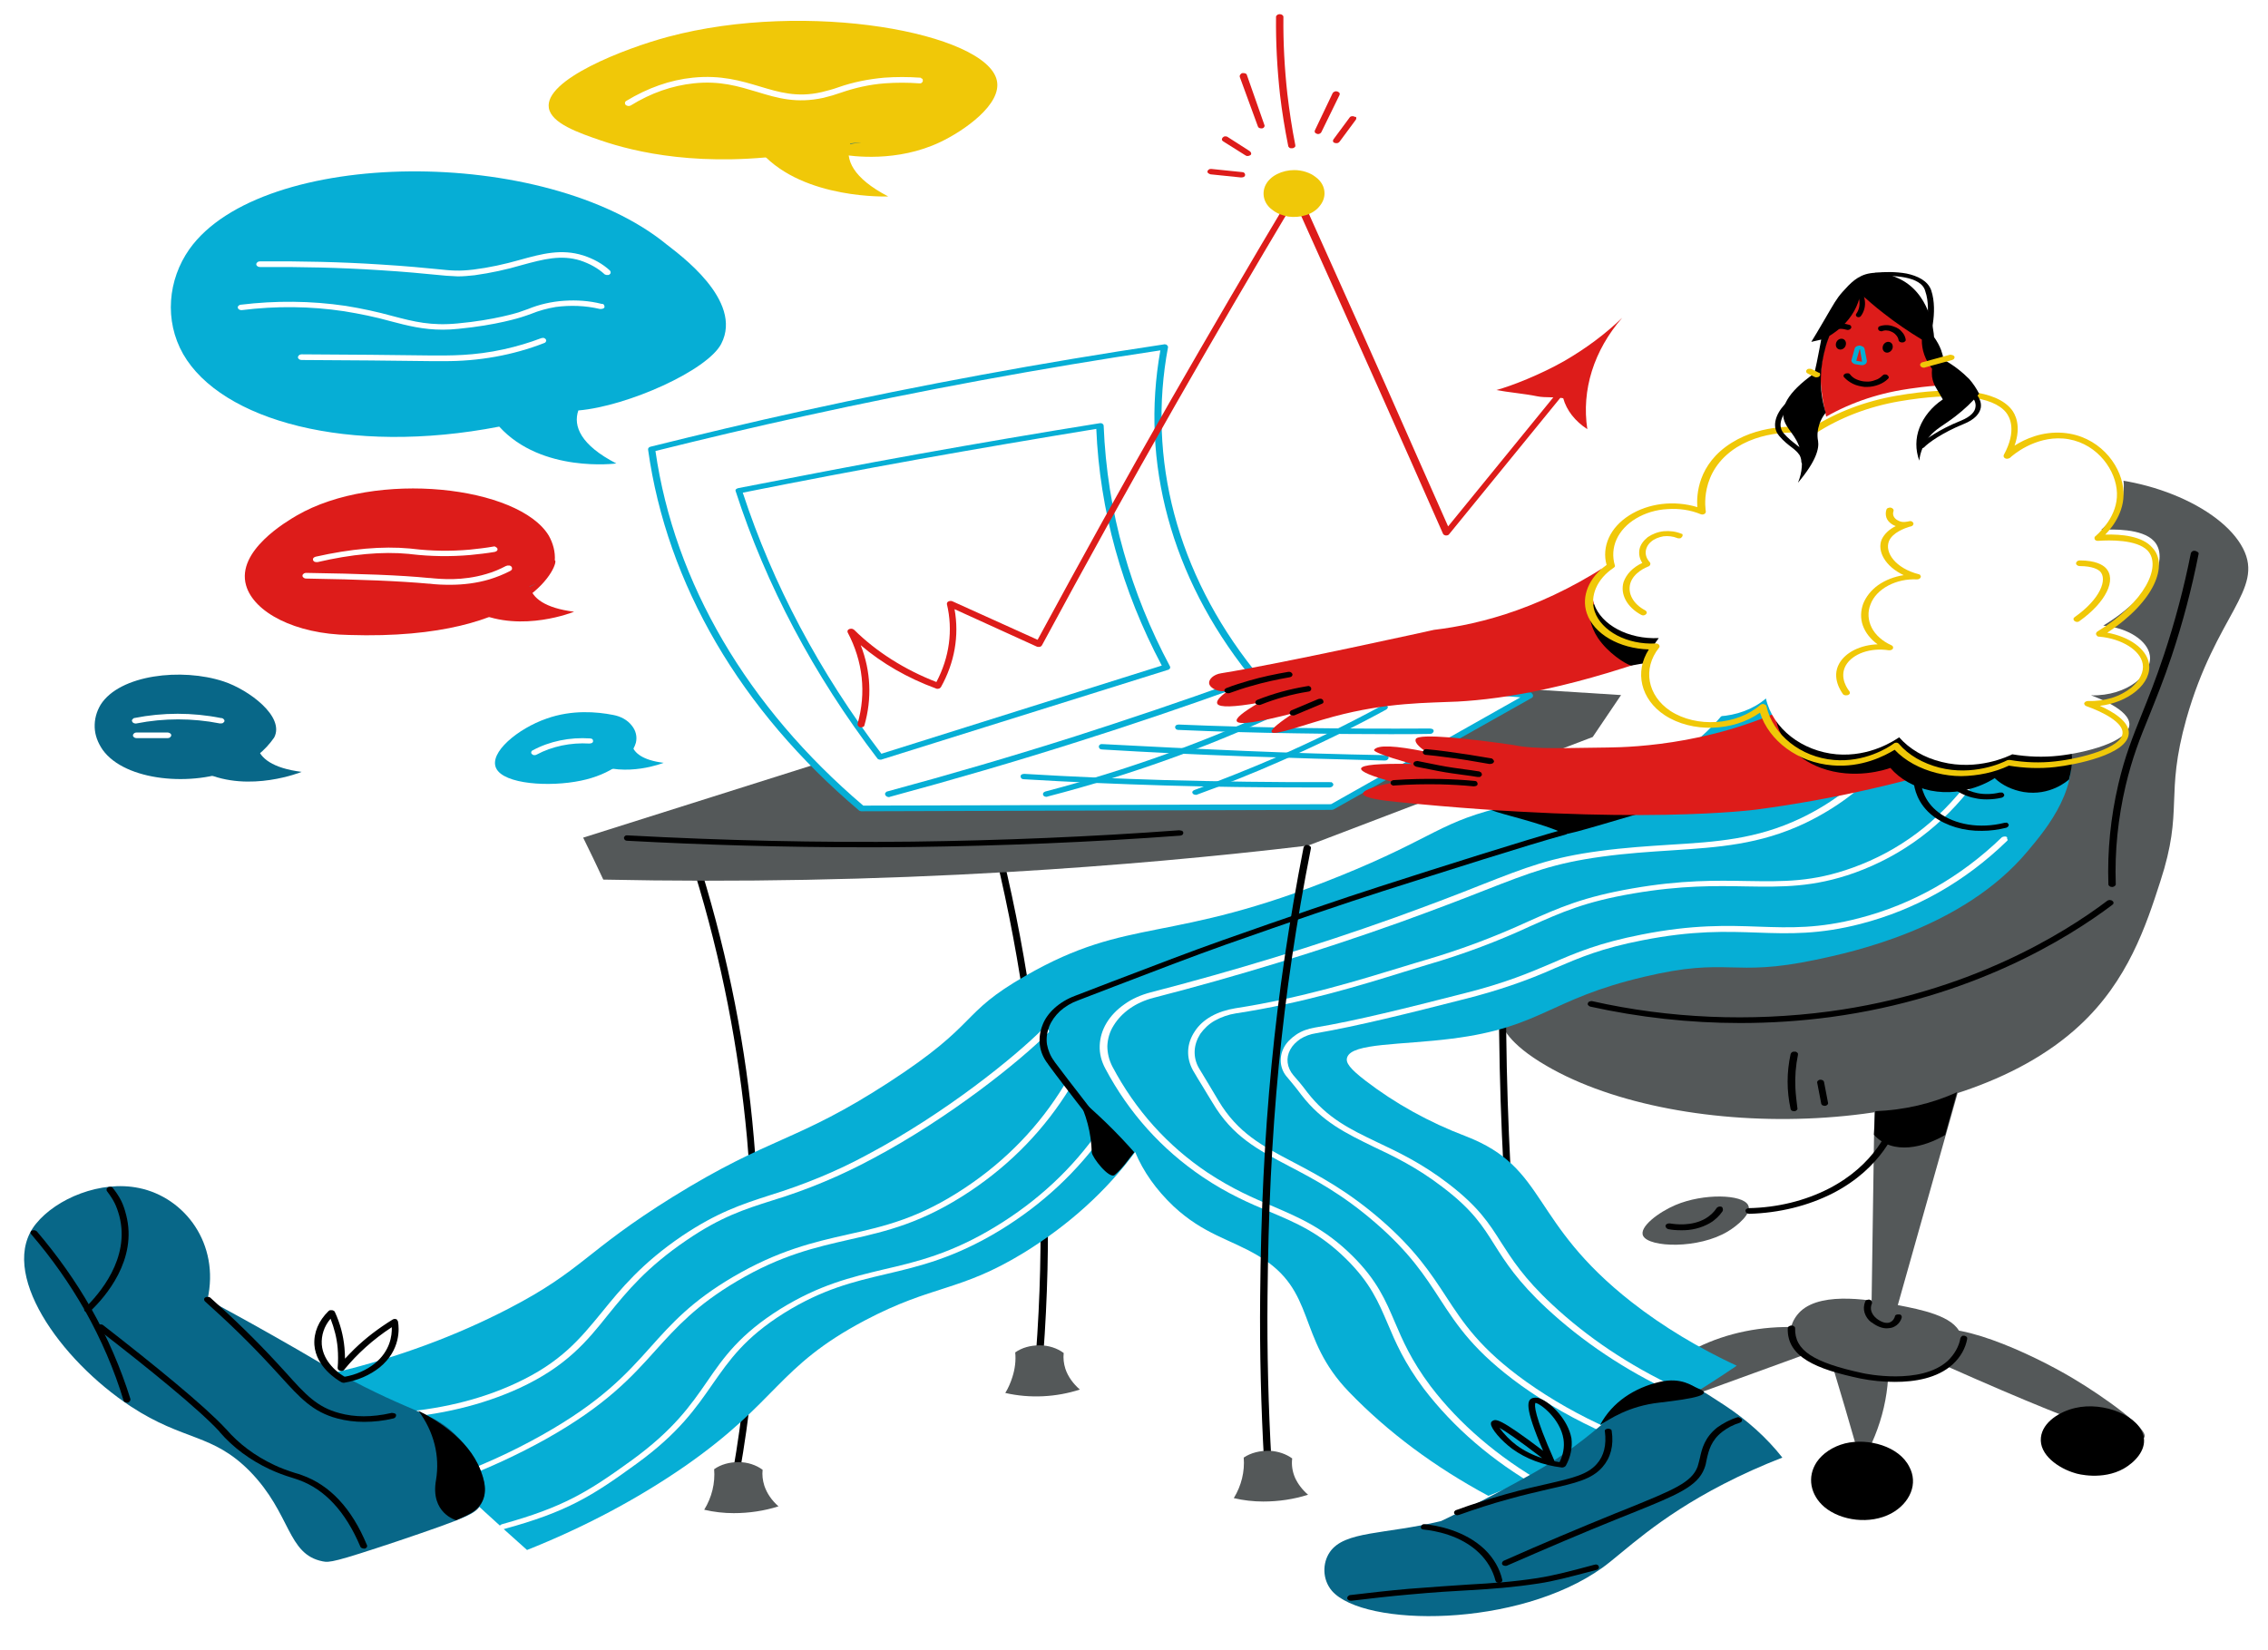 <?xml version="1.0" encoding="utf-8"?>
<!-- Generator: Adobe Illustrator 27.1.0, SVG Export Plug-In . SVG Version: 6.00 Build 0)  -->
<svg version="1.1" id="Capa_1" xmlns="http://www.w3.org/2000/svg" xmlns:xlink="http://www.w3.org/1999/xlink" x="0px" y="0px"
	 viewBox="0 0 800 582" style="enable-background:new 0 0 800 582;" xml:space="preserve">
<style type="text/css">
	.st0{fill:#FFFFFF;}
	.st1{fill:#06AED5;}
	.st2{fill:#545859;}
	.st3{fill:#DD1C1A;}
	.st4{fill:#F0C808;}
	.st5{fill:#086788;}
	.st6{fill-rule:evenodd;clip-rule:evenodd;}
</style>
<rect x="-1.2" class="st0" width="801.2" height="582.5"/>
<path class="st1" d="M66.8,87.9c-7.6,10.8-8.9,25.2-2.2,37c13.4,23.4,58.3,35.9,111.5,25.6c15,16.5,41.3,13,41.3,13
	c-12.6-6.5-15.3-13.2-13.4-18.7c17.4-1.5,45.5-14.1,50.4-23.5c8-15.4-15.3-31.9-19.3-35.1C192.3,51.2,92.3,52,66.8,87.9z"/>
<path class="st2" d="M598.8,475.3c-17.4,8.7-22.9,21.7-24.2,25.1l67.7-24.6l-8.5-7.6C621.4,467.7,609.2,470.2,598.8,475.3z"/>
<path class="st2" d="M728.5,168.8c-53.4,5.4-41.3,68.8-128.2,129c-34.9,24.2-76.5,41.3-71.2,61.8c0.6,2.5,2.8,8.5,16.4,16.4
	c47.2,27.5,144.3,26.4,188-14.2c17.1-15.8,23.5-35.3,28.5-50.8c8.4-25.7,1.5-29.9,9.2-57.4c10.4-36.7,27.5-45.5,20-60.1
	C783.4,178.3,754.1,166.2,728.5,168.8z"/>
<path d="M534.2,269.9c0-0.1,0-0.3-0.1-0.4c-0.1-0.1-0.1-0.2-0.2-0.3c-0.1-0.1-0.2-0.2-0.4-0.2c-0.1-0.1-0.3-0.1-0.5-0.1
	s-0.3,0-0.5,0.1c-0.2,0-0.3,0.1-0.4,0.2c-0.1,0.1-0.2,0.2-0.3,0.3c-0.1,0.1-0.1,0.2-0.1,0.4c-2.6,35.3-3.5,71.3-2.7,106.7
	c0.7,31.4,2.7,63.2,6,94.5c0,0.2,0.2,0.5,0.4,0.6c0.2,0.2,0.5,0.3,0.8,0.3h0.1c0.2,0,0.3,0,0.5-0.1c0.1-0.1,0.3-0.1,0.4-0.2
	c0.1-0.1,0.2-0.2,0.2-0.3c0.1-0.1,0.1-0.3,0.1-0.4c-3.4-31.2-5.3-63-6-94.3C530.7,341.1,531.6,305.2,534.2,269.9z"/>
<path d="M247.5,307.3c-0.1-0.2-0.3-0.4-0.6-0.6c-0.3-0.1-0.6-0.2-0.9-0.1c-0.3,0.1-0.6,0.2-0.8,0.4c-0.2,0.2-0.2,0.5-0.2,0.7
	c9.5,30.8,15.6,62.2,18.5,93.8c3.5,39.3,1.8,78.8-5,117.8c0,0.3,0,0.5,0.2,0.7c0.2,0.2,0.5,0.3,0.8,0.4h0.2c0.3,0,0.6-0.1,0.8-0.2
	c0.2-0.2,0.4-0.4,0.4-0.6c6.9-39.2,8.5-78.8,5-118.2C263.2,369.7,257,338.3,247.5,307.3z"/>
<path d="M353.6,301.4c-0.1-0.3-0.2-0.5-0.5-0.6c-0.3-0.1-0.6-0.2-0.9-0.2c-0.3,0-0.6,0.2-0.8,0.4c-0.2,0.2-0.3,0.5-0.2,0.7
	c9.2,38.4,14.5,77.2,15.6,116.2c0.6,19.9,0.1,40.1-1.4,60c0,0.1,0,0.3,0.1,0.4c0.1,0.1,0.1,0.2,0.2,0.3c0.1,0.1,0.2,0.2,0.4,0.2
	c0.1,0.1,0.3,0.1,0.5,0.1h0.1c0.3,0,0.6-0.1,0.9-0.3c0.2-0.2,0.4-0.4,0.4-0.6c1.5-20,2-40.2,1.4-60.2
	C368.1,378.8,362.9,339.9,353.6,301.4z"/>
<path class="st2" d="M205.7,295.5c2.4,4.9,4.8,9.8,7.1,14.8c47.7,1,95.5,0.1,143.2-2.7c37.4-2.2,72.6-5.4,105.4-9.3L561.8,260
	l10-14.8l-172.4-10.9L205.7,295.5z"/>
<path class="st0" d="M417.9,196.6c-9.3-24.1-11.7-49.4-7.1-74.3c-40.5,6-83.1,13.7-127.5,23.5c-18.3,4-36.1,8.2-53.4,12.6
	c6.6,47.2,32.5,91.6,74.1,126.8l165.9-0.5l69.8-39.3l-98.3-8.2C431.4,224.4,423.5,210.8,417.9,196.6z"/>
<path class="st1" d="M539.9,244.3l-97.7-8.1c-27-34.1-37.6-74.3-30.2-113.7c0-0.2,0-0.3-0.1-0.4c-0.1-0.1-0.2-0.3-0.3-0.4
	c-0.1-0.1-0.3-0.2-0.5-0.2c-0.2,0-0.4-0.1-0.6,0c-42.8,6.4-85.7,14.3-127.6,23.5c-17.8,3.9-35.8,8.2-53.5,12.6
	c-0.3,0.1-0.5,0.2-0.6,0.4c-0.2,0.2-0.2,0.4-0.2,0.6c6.6,47.4,32.6,92,74.4,127.3c0.1,0.1,0.3,0.2,0.4,0.2c0.2,0.1,0.3,0.1,0.5,0.1
	l0,0l165.9-0.5c0.3,0,0.5-0.1,0.7-0.2l69.8-39.3c0.2-0.1,0.4-0.3,0.4-0.5c0.1-0.2,0.1-0.4,0-0.6c-0.1-0.2-0.2-0.4-0.4-0.5
	C540.3,244.4,540.1,244.3,539.9,244.3L539.9,244.3z M469.5,283.7l-165,0.5c-40.9-34.8-66.6-78.6-73.3-125.1
	c17.3-4.3,34.9-8.5,52.4-12.3c41.3-9.1,83.6-16.9,125.7-23.2c-7.1,39.6,3.9,79.9,31,114.1c0.1,0.1,0.2,0.2,0.4,0.3
	c0.2,0.1,0.3,0.1,0.5,0.1l95.1,7.9L469.5,283.7z"/>
<path class="st1" d="M640.9,225.6c-18.4,5.7-27.8,18.4-31.3,24c-5.8,7.7-13.5,14.4-22.8,19.7c-17.9,10.1-34.2,10.3-54.1,14.8
	c-25.1,5.6-25.8,11.1-60.5,25.1c-60,24.2-73.5,13.8-110.4,35c-23.8,13.6-15.7,16.5-48.4,37.7c-32.7,21.2-41.2,18.7-76.2,40.4
	c-31,19.3-31.5,25.7-57.7,39.3c-18.7,9.7-39.1,17.2-60.5,22.4c11.9,11.7,24.2,23.5,37,35.5c10,9.3,20,18.5,29.9,27.3
	c20.1-8,38.8-17.9,55.6-29.5c33.2-23.1,32.5-35,63.4-51.4c24.4-12.9,33.4-10,56.3-24c15.9-9.8,29.2-21.9,39.2-35.5
	c2.9,7,7.5,13.4,13.5,19.1c10.7,10,20,11.6,29.9,17.5c20.9,12.4,13.3,28.7,32.1,48.1c13.7,14.2,30.3,26.5,49.1,36.6
	c31.6-12.4,61-27.8,87.6-45.9c-13.5-6.3-26-13.8-37-22.4c-36.3-28.4-29.6-47.3-58.4-58.5c-13.2-5-25.2-11.7-35.6-19.7
	c-5.3-4.1-7.1-6.3-6.4-8.2c1.7-5.1,19.1-4.3,37-6.6c31.7-4,34.1-13.9,67.7-21.8c30.2-7.2,30.6,0.3,60.5-6c12.8-2.7,52-11,74.8-38.3
	c6.9-8.2,19.6-23.4,14.2-40.4C721.1,234.2,675.1,214.9,640.9,225.6z"/>
<path class="st0" d="M707.9,295.3c-0.1-0.1-0.3-0.1-0.4-0.2c-0.2,0-0.3,0-0.5,0c-0.2,0-0.3,0.1-0.5,0.1c-0.1,0.1-0.3,0.1-0.4,0.2
	c-14.5,14-31.4,23.6-50.3,28.5c-14.3,3.7-24.1,3.4-35.5,3c-10.9-0.4-23.2-0.8-41.3,2.8c-14.8,2.9-22.9,6.3-31.4,10
	c-8,3.4-16.3,7-31.4,10.8l-1.2,0.3c-18,4.6-36.7,9.3-51.2,11.7c-2.4,0.4-4.7,1.2-6.6,2.5s-3.4,2.8-4.3,4.5c-0.9,1.7-1.3,3.6-1.1,5.5
	c0.2,1.9,1,3.7,2.4,5.2c1.5,1.8,3.1,3.7,4.8,6c7.4,9.6,15.8,13.6,25.4,18.3c7.2,3.4,15.4,7.3,24.6,14.4c10.4,7.9,14,13.6,18.2,20.3
	c3.8,6,8.1,12.8,18.3,22.3c12.6,11.7,27.6,21.8,44.5,29.7c0.1,0.1,0.3,0.1,0.5,0.1c0.2,0,0.3,0,0.5,0c0.2,0,0.3-0.1,0.4-0.2
	c0.1-0.1,0.2-0.2,0.3-0.3c0.2-0.2,0.2-0.5,0.2-0.7c-0.1-0.2-0.3-0.5-0.6-0.6c-16.6-7.8-31.4-17.7-43.8-29.3c-10-9.3-14.2-16-18-21.9
	c-4.3-6.8-8-12.6-18.7-20.8c-9.4-7.2-17.7-11.1-25.1-14.6c-9.4-4.5-17.5-8.4-24.6-17.6c-1.7-2.3-3.4-4.3-4.9-6
	c-1.1-1.3-1.8-2.8-2-4.4c-0.2-1.6,0.1-3.1,0.9-4.6c0.8-1.5,2-2.7,3.6-3.8c1.6-1,3.5-1.7,5.5-2c14.6-2.5,33.4-7.2,51.4-11.8l1.2-0.3
	c11.1-2.8,21.8-6.4,31.8-10.9c8.7-3.7,16.3-7,30.8-9.8c17.8-3.5,29.4-3.1,40.6-2.7c11.2,0.4,21.7,0.7,36.4-3.1
	c19.3-5,36.6-14.8,51.4-29.1c0.1-0.1,0.2-0.2,0.3-0.3s0.1-0.3,0-0.4c0-0.1-0.1-0.3-0.2-0.4C708.1,295.5,708,295.4,707.9,295.3z"/>
<path class="st0" d="M696.3,274.9c-0.3-0.1-0.6-0.1-0.9-0.1c-0.3,0.1-0.6,0.2-0.7,0.4c-10.9,14.6-24.8,25-41.2,30.9
	c-14.1,5.1-24.4,4.9-37.3,4.7c-10.8-0.2-23.1-0.4-40.3,2.6c-17.4,3-25.9,6.8-36.7,11.6c-11.5,5.3-23.6,9.9-36.2,13.6
	c-2.5,0.7-5.3,1.6-8.3,2.5c-15.1,4.6-35.6,11-59,14.6c-3,0.5-5.9,1.4-8.4,2.8c-2.5,1.4-4.5,3.2-5.9,5.4c-1.4,2.1-2.2,4.4-2.3,6.8
	c-0.1,2.4,0.5,4.7,1.7,6.9c1.1,1.8,2.2,3.8,3.5,5.8c1.1,1.8,2.2,3.7,3.4,5.6c7.1,12,16,16.6,27.2,22.5c8.8,4.6,18.8,9.9,30.4,20
	c11.9,10.3,17.3,18.6,22.5,26.6c6.3,9.7,12.3,18.8,28.8,30.7c9.1,6.5,19.2,12.2,30,17c0.2,0.1,0.4,0.1,0.6,0.1
	c0.3,0,0.5-0.1,0.8-0.2c0.2-0.1,0.4-0.3,0.4-0.5c0.1-0.2,0.1-0.4-0.1-0.6c-0.1-0.2-0.3-0.4-0.5-0.5c-10.6-4.7-20.5-10.3-29.5-16.7
	c-16.2-11.6-22.1-20.6-28.3-30.1c-5.3-8.1-10.8-16.5-22.9-27c-11.9-10.3-22-15.6-30.9-20.3c-10.9-5.7-19.6-10.3-26.4-21.7
	c-1.2-2-2.3-3.9-3.4-5.7c-1.2-2-2.4-4-3.5-5.8c-1.1-1.9-1.6-4-1.5-6.1c0.1-2.1,0.8-4.1,2-6c1.3-1.8,3-3.5,5.2-4.7
	c2.2-1.2,4.7-2.1,7.3-2.5c23.6-3.6,44.4-10,59.5-14.7c3-0.9,5.8-1.8,8.2-2.5c12.7-3.7,24.9-8.3,36.5-13.7c10.6-4.7,18.9-8.5,36-11.4
	c16.9-2.9,29-2.7,39.7-2.5c12.8,0.2,23.8,0.4,38.4-4.8c16.9-6.1,31.2-16.8,42.3-31.7c0.1-0.1,0.2-0.2,0.2-0.4c0-0.1,0-0.3,0-0.4
	c0-0.1-0.1-0.2-0.2-0.4C696.6,275,696.5,274.9,696.3,274.9z"/>
<path class="st0" d="M663.6,268.3c-0.1-0.1-0.3-0.1-0.5-0.1c-0.2,0-0.3,0-0.5,0c-0.2,0-0.3,0.1-0.5,0.1c-0.1,0.1-0.3,0.2-0.3,0.3
	c-6.9,8.1-16,15-26.7,20.1c-15.6,7.4-29.8,8.3-46.1,9.3c-7.7,0.5-15.7,1-24.7,2.2c-17.2,2.3-25.6,5.6-42.4,12.2
	c-7.5,3-16.9,6.6-29.6,11.2c-28.2,10.1-57.1,18.9-86.5,26.5c-3.4,0.9-6.6,2.3-9.2,4.2c-2.7,1.9-4.8,4.1-6.3,6.6
	c-1.5,2.5-2.3,5.2-2.4,8c-0.1,2.8,0.6,5.5,2,8.1c8.3,15.6,19.8,28.4,34.3,38.2c8.9,6,16.6,9.3,23.5,12.2c9.5,4,17.8,7.5,27.2,16.8
	c8.5,8.4,11.3,15.1,14.6,22.8c2.7,6.4,5.8,13.7,12.8,23c10.4,13.6,24.2,25.5,40.7,34.9c0.2,0.1,0.5,0.2,0.8,0.2
	c0.3,0,0.5-0.1,0.7-0.2c0.2-0.1,0.4-0.3,0.5-0.5c0.1-0.2,0.1-0.4,0-0.6c-0.1-0.2-0.2-0.4-0.4-0.5c-16.2-9.3-29.8-20.9-40-34.3
	c-6.9-9.2-9.9-16.3-12.6-22.6c-3.2-7.5-6.2-14.7-15-23.4c-9.7-9.6-18.6-13.4-27.9-17.4c-7.1-3-14.3-6.1-23.1-11.9
	c-14.2-9.5-25.5-22.1-33.6-37.4c-1.2-2.3-1.8-4.8-1.8-7.3c0.1-2.5,0.8-5,2.2-7.2c1.4-2.3,3.3-4.3,5.7-6c2.4-1.7,5.3-3,8.4-3.8
	c29.5-7.6,58.5-16.5,86.8-26.6c12.7-4.6,22.1-8.2,29.7-11.2c16.6-6.5,24.9-9.7,41.7-12c8.8-1.2,16.7-1.7,24.4-2.2
	c16.7-1.1,31.1-2,47.2-9.6c11-5.3,20.4-12.3,27.5-20.7c0.2-0.2,0.3-0.5,0.2-0.7C664.1,268.7,663.9,268.5,663.6,268.3z"/>
<path class="st0" d="M389.5,398c-0.3-0.1-0.6-0.1-0.9-0.1s-0.6,0.2-0.7,0.5c-9.5,13.8-21.9,25.3-36.7,34.3
	c-15.6,9.5-27.7,12.4-39.4,15.1c-11.7,2.8-22.7,5.4-36.6,14c-14.2,8.9-19.9,17-25.8,25.6c-5.8,8.4-11.8,17-26.5,27.7
	c-15.6,11.3-24.2,16.6-45.8,22.6c-0.3,0.1-0.5,0.2-0.7,0.4c-0.1,0.2-0.2,0.4-0.2,0.6c0.1,0.2,0.2,0.4,0.4,0.6
	c0.2,0.1,0.5,0.2,0.8,0.2c0.1,0,0.3,0,0.4-0.1c22-6,30.9-11.5,46.7-23c14.9-10.8,21-19.7,26.9-28.2c5.9-8.4,11.3-16.3,25.2-25
	c13.5-8.4,24.3-11,35.8-13.7c11.9-2.8,24.2-5.7,40.2-15.4c15.1-9.2,27.6-20.9,37.4-34.9c0.1-0.1,0.1-0.2,0.1-0.4
	c0-0.1,0-0.3-0.1-0.4c-0.1-0.1-0.1-0.2-0.2-0.3C389.8,398.1,389.7,398,389.5,398z"/>
<path class="st0" d="M377.1,382.3c-0.1-0.1-0.3-0.1-0.5-0.1c-0.2,0-0.3,0-0.5,0.1c-0.2,0-0.3,0.1-0.4,0.2c-0.1,0.1-0.2,0.2-0.3,0.3
	c-8.7,14.3-20.4,26.5-34.8,36.1c-16.3,10.9-28.6,13.7-41.6,16.6c-12,2.7-24.5,5.6-40.5,15c-14.6,8.6-21.6,16.4-29.1,24.8
	c-8.5,9.5-17.3,19.2-38.3,31c-10.5,5.9-21.7,11-33.5,15.2c-0.3,0.1-0.5,0.3-0.6,0.4c-0.1,0.2-0.2,0.4-0.1,0.6
	c0.1,0.2,0.2,0.4,0.4,0.5c0.2,0.1,0.5,0.2,0.8,0.2c0.2,0,0.4,0,0.5-0.1c11.9-4.3,23.3-9.5,33.9-15.4c21.2-11.9,30.2-21.8,38.8-31.4
	c7.4-8.2,14.4-15.9,28.6-24.3c15.7-9.3,27.9-12,39.7-14.7c13.3-3,25.8-5.9,42.5-17c14.7-9.8,26.6-22.2,35.5-36.8
	c0.1-0.2,0.1-0.5,0-0.7C377.7,382.6,377.4,382.4,377.1,382.3z"/>
<path class="st0" d="M369.4,362.9c-0.3-0.2-0.6-0.2-0.9-0.2c-0.3,0-0.6,0.2-0.8,0.4c-9.8,9.8-34.2,29.6-61.5,44.1
	c-10.8,5.9-22.5,10.7-34.8,14.5c-9.9,3.2-18.4,6-30.8,14.3c-14.3,9.7-21.7,18.8-28.2,26.8c-7.8,9.5-14.5,17.8-30.5,25.2
	c-12.7,5.9-27.4,9.4-43.6,10.4c-0.3,0-0.6,0.1-0.9,0.3c-0.2,0.2-0.3,0.4-0.3,0.7s0.2,0.5,0.4,0.7c0.2,0.2,0.6,0.3,0.9,0.3h0.1
	c16.6-1.1,31.6-4.7,44.7-10.7c16.6-7.7,23.8-16.5,31.3-25.9c6.7-8.3,13.7-16.8,27.7-26.3c12-8.2,20.4-10.9,30.2-14
	c12.5-3.8,24.3-8.8,35.3-14.7c27.5-14.6,52.2-34.6,62.1-44.5c0.1-0.1,0.2-0.2,0.2-0.3c0-0.1,0-0.3,0-0.4c0-0.1-0.1-0.2-0.2-0.4
	C369.6,363,369.5,363,369.4,362.9z"/>
<path d="M526.1,285.8c3.5,1.5,17.8,4.5,25.9,8.4c1.1,0.5,22.8-6.4,32.7-9C568.8,285,541.9,285.9,526.1,285.8z"/>
<path class="st3" d="M661.1,99c-8.4-0.1-15.8,16.1-18,26.2c-1.9,8.7-0.5,15,1.9,25.5c1.4,6.2,2.4,7.4,3.8,8
	c6.8,2.9,22.8-9.6,35.2-20.4c-1.3-10.2-5.2-20.1-11.4-29.1C668.3,103.2,665.3,99,661.1,99z"/>
<path class="st0" d="M379.6,260.6c19.8-6.3,38.7-12.7,56.7-19.2l-122.8,38.6C334.7,274.3,356.8,267.8,379.6,260.6z"/>
<path class="st1" d="M435.7,240.6c-18.6,6.7-37.6,13.1-56.6,19.2c-21.7,6.9-43.9,13.4-66.1,19.4c-0.2,0-0.3,0.1-0.4,0.2
	c-0.1,0.1-0.2,0.2-0.3,0.3c-0.1,0.1-0.1,0.2-0.1,0.4c0,0.1,0,0.3,0.1,0.4c0.1,0.2,0.2,0.3,0.5,0.5c0.2,0.1,0.5,0.2,0.7,0.2
	c0.1,0,0.3,0,0.4-0.1c22.2-6,44.5-12.5,66.2-19.4c19-6,38.1-12.5,56.7-19.2c0.3-0.1,0.5-0.3,0.6-0.5c0.1-0.2,0.1-0.5,0-0.7
	c-0.1-0.2-0.4-0.4-0.7-0.5C436.4,240.4,436,240.5,435.7,240.6z"/>
<path class="st0" d="M418.3,264.5c13.2-5,26.1-10.5,38.6-16.5l-87.7,32.1C386,275.7,402.4,270.5,418.3,264.5z"/>
<path class="st1" d="M456.2,247.2c-27.4,13.2-56.8,24-87.4,32c-0.3,0.1-0.5,0.2-0.7,0.4c-0.2,0.2-0.2,0.4-0.2,0.7
	c0,0.2,0.2,0.4,0.4,0.6c0.2,0.1,0.5,0.2,0.8,0.2c0.1,0,0.3,0,0.4-0.1c30.9-8,60.4-18.8,87.9-32.1c0.1-0.1,0.3-0.2,0.4-0.3
	c0.1-0.1,0.2-0.2,0.2-0.3c0-0.1,0-0.3,0-0.4c0-0.1-0.1-0.2-0.2-0.4s-0.2-0.2-0.3-0.3c-0.1-0.1-0.3-0.1-0.4-0.2
	C456.8,247,456.5,247.1,456.2,247.2L456.2,247.2z"/>
<path class="st0" d="M450.8,267.9c13.8-6,26.3-12.2,37.3-18.2l-66.5,29.9C431,276.2,440.8,272.3,450.8,267.9z"/>
<path class="st1" d="M487.5,248.9c-12,6.5-24.5,12.6-37.2,18.2c-9.5,4.1-19.3,8-29,11.6c-0.3,0.1-0.5,0.3-0.6,0.4
	c-0.1,0.2-0.2,0.4-0.1,0.6c0.1,0.2,0.2,0.4,0.4,0.5c0.2,0.1,0.5,0.2,0.8,0.2c0.2,0,0.4,0,0.5-0.1c9.9-3.6,19.7-7.5,29.2-11.7
	c12.8-5.6,25.4-11.7,37.5-18.3c0.3-0.2,0.4-0.4,0.5-0.6c0.1-0.2,0-0.5-0.2-0.7c-0.2-0.2-0.5-0.3-0.8-0.4
	C488.1,248.7,487.7,248.8,487.5,248.9L487.5,248.9z"/>
<path class="st0" d="M457.2,257.7c16.2,0.3,31.9,0.4,47.2,0.2l-88.6-1.5C429.2,257.1,443,257.5,457.2,257.7z"/>
<path class="st1" d="M504.3,257c-15.6,0.1-31.5,0-47.1-0.2c-13.7-0.3-27.7-0.6-41.4-1.2c-0.3,0-0.7,0.1-0.9,0.2
	c-0.2,0.2-0.4,0.4-0.4,0.7c0,0.1,0,0.3,0.1,0.4c0.1,0.1,0.1,0.2,0.2,0.3c0.1,0.1,0.2,0.2,0.4,0.2c0.1,0.1,0.3,0.1,0.5,0.1
	c13.8,0.6,27.7,1,41.5,1.2c11,0.2,22.1,0.3,33.1,0.3c4.7,0,9.4,0,14.1-0.1c0.3,0,0.7-0.1,0.9-0.3c0.2-0.2,0.4-0.4,0.4-0.7
	s-0.1-0.5-0.4-0.7C505,257.1,504.7,257,504.3,257L504.3,257z"/>
<path class="st0" d="M438.9,265.9c16.9,0.7,33.5,1.1,49.7,1.5l-99.7-3.9C405.2,264.4,421.8,265.2,438.9,265.9z"/>
<path class="st1" d="M488.6,266.4c-16.5-0.3-33.2-0.8-49.7-1.5s-33.4-1.5-50-2.4c-0.2,0-0.3,0-0.5,0c-0.2,0-0.3,0.1-0.4,0.2
	c-0.3,0.2-0.4,0.4-0.4,0.7c0,0.3,0.1,0.5,0.3,0.7c0.2,0.2,0.5,0.3,0.9,0.3c16.6,1,33.4,1.8,50,2.4c16.6,0.6,33.2,1.1,49.7,1.5
	c0.3,0,0.7-0.1,0.9-0.3c0.2-0.2,0.4-0.4,0.4-0.7s-0.1-0.5-0.4-0.7C489.2,266.5,488.9,266.4,488.6,266.4L488.6,266.4z"/>
<path class="st3" d="M571.6,196.3c-26.1,18-49.1,23.9-65.8,25.9c0,0-53.7,11.9-75,15.3c-2.8,0.4-4.5,2.2-4.3,3.6
	c0.3,1.7,3.3,3.3,6.7,2.6c-3.1,2.1-4.3,3.7-3.8,4.6c0.8,1.3,5.7,1.2,14.7-0.4c-5.8,3.4-8.5,5.6-7.8,6.6c0.8,1.3,7.5,0.3,19.9-2.9
	c-3.9,2.6-8.4,5.8-7.6,6.7c1.1,1.3,11.4-2.7,21.8-5.5c18.9-5.1,33.4-4.8,43.7-5.3c16.5-0.9,41.6-4.9,78.6-18.8
	c2.6-3.9,3.6-8.4,2.8-12.7C593.9,207,584.5,199.5,571.6,196.3z"/>
<path class="st3" d="M673.1,222.5c-9.8-0.9-13,10.8-35.6,23.5c-29.5,16.5-61.3,17.6-70.3,17.7c-14.1,0.1-25.7,0.8-33.5-0.9
	c-15.1-2.2-33.2-4.2-34.3-2.1c-0.5,1,0.7,2.5,3.6,4.5c-10.9-2.2-17-2.5-18.3-0.7c-0.8,1.1,13.4,5,13.4,5c-11.7-0.2-17.7,0.3-18,1.6
	c-0.2,1.1,3.6,2.7,11.6,4.9c-4.6,0.9-11.1,2.5-10.9,4c0.1,1.6,7.7,2.5,11.9,2.9c83.8,8.5,126.8,2.7,126.8,2.7
	c27.2-3.6,53.7-9.7,79.1-18C690.8,231.8,681,223.2,673.1,222.5z"/>
<path d="M626.2,251.6c0.5,8.4,6.7,15.8,16.1,19.3c11.7,4.3,22.9,0.6,24.5,0c3.3,3.9,8.4,6.8,14.2,8c12.2,2.4,21.7-3.8,22.6-4.4
	c2.6,2.5,6.2,4.2,10.2,4.9c9.4,1.5,15.5-4,16-4.4c1.7-6.3,1.3-10.7-0.6-13.7C719.6,246,678.3,241.7,626.2,251.6z"/>
<path d="M562.4,213c-3.2,1.8-1.3,8.3,1.2,12c3.6,5.4,9.7,9.2,11.7,9.8c9.4-1.8,15.2-1.6,16.4-4c1-2.1-2.3-4.7-5.7-7.5
	C580,218.7,567.1,210.4,562.4,213z"/>
<path class="st0" d="M759.7,190.8c-4.2-4.4-14.5-4.1-18.5-3.9c1.6-1.4,9.1-8.2,7.8-17.5c-1-7.6-7.9-17.6-19.9-18.6
	c-11-0.9-19,6.3-20,7.1c5.3-9.7,1.6-14.7,0.7-15.9c-7.8-9.7-33.8-5.3-39.2-4.4c-11,1.9-21.3,5.9-29.9,11.5
	c-1.8-0.3-15.9-2.5-27.8,4.9c-14.1,8.8-11.5,22.9-11.4,23.5c-3.8-1.5-8.1-2.2-12.4-1.9c-4.3,0.3-8.4,1.5-11.7,3.5
	c-3.4,2-5.9,4.8-7.4,7.9c-1.4,3.1-1.6,6.5-0.6,9.7c-6.3,4.2-9.1,10.6-7.1,16.4c2.5,7.3,12,12.5,22.8,12c-6.3,7.8-4.2,17.9,4.3,23.5
	c9.4,6.2,24.6,5.5,33.5-2.2c2.4,10.7,12.8,18.6,24.9,19.7c11.9,1,20.6-5,22.1-6c3.6,4.1,8.8,7.2,15,8.7c12.7,3.2,23.5-2,24.9-2.7
	c5.4,0.9,10.9,1.1,16.4,0.5c9.1-1,24.6-4.8,24.9-10.9c0.3-5.4-11.9-9.8-13.5-10.4c13,0.3,21.8-7.7,20.7-14.2
	c-0.8-5-7.5-9.6-16.4-10.4C759.9,209.8,765.2,196.5,759.7,190.8z"/>
<path class="st4" d="M742.6,188.6c3.1-3.2,7.3-9.1,6.3-16.5c-1.1-8.7-8.9-18.4-21.1-19.4c-7.4-0.6-13.4,2.1-17.2,4.5
	c2.5-7,0.2-11.2-1.1-12.8c-5.3-6.6-19.7-8.4-40.5-4.8c-11,1.9-21.3,5.8-30,11.4c-3.8-0.6-17-1.8-28.2,5.2
	c-12,7.5-12.4,18.5-12.1,22.7c-3.9-1.2-8.3-1.6-12.5-1.1c-4.2,0.5-8.2,1.9-11.5,4c-3.3,2.1-5.8,4.8-7.2,7.9
	c-1.4,3.1-1.7,6.4-0.8,9.6c-6.2,4.4-9,11-7,17c2.5,7.4,11.5,12.5,21.9,12.8c-5.1,7.9-2.9,17.6,5.6,23.2c9.6,6.3,24.2,5.8,33.6-0.9
	c3.2,10,13.4,17.6,25.5,18.6c10.4,0.9,18.6-3.4,22-5.5c3.7,3.9,8.9,6.7,14.8,8.2c2.8,0.7,5.8,1.1,8.7,1.1c5.9-0.1,11.7-1.3,16.8-3.7
	c5.4,0.9,10.9,1.1,16.3,0.5c7.1-0.8,25.7-4.4,26-11.9c0.2-4.2-5.7-7.7-10.2-9.7c4.9-0.6,9.4-2.4,12.8-5.2c3.5-2.9,5.1-6.5,4.5-9.8
	c-0.9-5.1-6.9-9.4-14.7-10.8c17-11.2,21.6-24.1,15.9-30C755.7,189.1,748.2,188.4,742.6,188.6z M739.8,222.8
	c-0.2,0.1-0.3,0.3-0.4,0.5c-0.1,0.2-0.1,0.4,0,0.6c0.1,0.2,0.2,0.3,0.4,0.5s0.4,0.2,0.7,0.2c7.9,0.7,14.5,4.8,15.3,9.6
	c0.5,2.7-1,5.8-3.9,8.3c-2,1.6-4.4,2.9-7,3.7c-2.7,0.8-5.5,1.2-8.4,1.1c-0.3,0-0.6,0.1-0.8,0.2c-0.2,0.1-0.4,0.3-0.5,0.5
	c-0.1,0.2,0,0.4,0.1,0.6c0.1,0.2,0.3,0.4,0.6,0.5c6,2.1,13,5.8,12.8,9.5c-0.2,5.1-14.4,9-23.8,10c-5.3,0.6-10.7,0.4-15.9-0.5
	c-0.2,0-0.3,0-0.5,0c-0.2,0-0.3,0.1-0.5,0.1c-1.9,1-12.1,5.6-23.9,2.6c-5.8-1.5-10.9-4.4-14.3-8.4c-0.1-0.1-0.2-0.2-0.4-0.3
	c-0.2-0.1-0.3-0.1-0.5-0.1h-0.1c-0.3,0-0.6,0.1-0.8,0.3c-2.2,1.6-10.4,6.7-21.1,5.8c-11.7-1-21.5-8.8-23.8-18.9
	c0-0.2-0.1-0.3-0.3-0.5c-0.2-0.1-0.4-0.2-0.6-0.3c-0.2-0.1-0.5-0.1-0.7,0c-0.2,0-0.4,0.2-0.6,0.3c-8.3,7.2-22.5,8.1-31.7,2.1
	c-8.1-5.4-9.9-14.9-4-22.3c0.1-0.1,0.2-0.3,0.2-0.5c0-0.2-0.1-0.3-0.2-0.5c-0.1-0.2-0.3-0.3-0.5-0.4c-0.2-0.1-0.4-0.1-0.7-0.1
	c-10,0.5-19.1-4.3-21.5-11.3c-1.8-5.4,0.8-11.5,6.7-15.4c0.2-0.1,0.3-0.3,0.4-0.4c0.1-0.2,0.1-0.3,0-0.5c-0.9-3-0.7-6.2,0.6-9.1
	c1.3-2.9,3.7-5.5,6.9-7.4c3.2-1.9,7-3.1,11.1-3.3c4-0.3,8.1,0.3,11.7,1.8c0.2,0.1,0.4,0.1,0.7,0.1c0.2,0,0.5-0.1,0.6-0.2
	c0.2-0.1,0.3-0.2,0.4-0.4s0.1-0.3,0.1-0.5c0-0.1-2.7-14,10.9-22.6c11.1-6.9,24.2-5.1,26.7-4.7c0.2,0,0.4,0,0.6,0
	c0.2,0,0.4-0.1,0.5-0.2c8.5-5.5,18.5-9.4,29.4-11.3c19.7-3.4,33.1-1.9,37.8,3.9c1.3,1.6,3.9,6.4-0.8,15c-0.1,0.2-0.1,0.5,0,0.7
	c0.1,0.2,0.3,0.4,0.5,0.5c0.3,0.1,0.6,0.2,0.9,0.1c0.3,0,0.6-0.2,0.8-0.3c0.8-0.8,8.6-7.6,18.8-6.8c10.8,0.9,17.8,9.8,18.8,17.7
	c1.1,8.3-4.9,14.5-7.5,16.8c-0.2,0.1-0.3,0.3-0.3,0.5c0,0.2,0,0.4,0.1,0.6c0.1,0.2,0.3,0.3,0.5,0.4c0.2,0.1,0.5,0.1,0.7,0.1
	c4-0.3,13.6-0.5,17.4,3.4C762.6,199.6,756.8,212.4,739.8,222.8L739.8,222.8z"/>
<path class="st5" d="M608.1,495.6c-8.1-5.3-12.1-7.9-16.4-8.2c-14.9-0.9-22.4,16.2-51.1,32.4c-17.4,9.8-32.3,16.8-32.3,16.8
	c-20,4.8-34,3.4-39.2,10.9c-2.7,3.9-2.7,9.7,0.7,13.7c11.2,12.9,65.7,13.2,95.5-8.2c7.6-5.5,19-17.3,42.7-29.5
	c6.6-3.4,13.5-6.5,20.7-9.3C623.2,507.2,616.2,500.9,608.1,495.6L608.1,495.6z"/>
<path class="st5" d="M118.8,484.1c-7.5-4.1-7.9-4.7-22.8-13.1c-9.5-5.4-17.5-9.7-22.8-12.6c4.4-19.6-8-36-24.2-39.3
	c-13.5-2.8-29.1,3.7-36.3,12.6c-13.7,16.8,8.4,48,33.5,64.5c18.8,12.3,28.7,9.4,42,22.9c14.6,15,13,29.2,25.6,31.7
	c2.4,0.5,4.2,0.3,26.4-7.1c24.9-8.4,27.5-9.8,29.2-12.6c5.8-9.4-6-22.1-7.8-24C152.9,497.8,146.8,499.5,118.8,484.1z"/>
<path d="M461.2,298.1c-0.2,0-0.3,0-0.5,0c-0.2,0-0.3,0.1-0.4,0.2c-0.1,0.1-0.2,0.2-0.3,0.3c-0.1,0.1-0.1,0.2-0.2,0.4
	c-10.2,52.2-14.8,99.6-15.3,158.4c-0.2,19.4,0.3,39.1,1.4,58.5c0,0.2,0.2,0.5,0.4,0.6c0.2,0.2,0.5,0.3,0.9,0.3h0.1
	c0.3,0,0.6-0.1,0.9-0.3c0.2-0.2,0.3-0.4,0.3-0.7c-1.1-19.4-1.6-39-1.4-58.4c0.5-58.7,5-106,15.3-158.1c0-0.1,0-0.3,0-0.4
	c0-0.1-0.1-0.2-0.2-0.3c-0.1-0.1-0.2-0.2-0.4-0.3C461.5,298.2,461.3,298.1,461.2,298.1z"/>
<path class="st2" d="M660.1,464.4l8.5-1.1c8.1-28.6,16.1-57.2,24.2-85.8l-31.3-8.2C661,401,660.6,432.7,660.1,464.4z"/>
<path class="st2" d="M669.4,460.4c-8.3-1.6-26.3-5.1-34.2,2.1c-1.6,1.5-2.8,3.4-3.3,5.3s-0.4,4,0.4,5.9c5.5,12.2,43.7,17.2,55.6,6.9
	c2.9-2.6,4.9-6.6,3.6-10.1C689.1,464.2,677.6,462,669.4,460.4z"/>
<path class="st2" d="M731.3,486.3c-15.1-9-43.7-22.1-52.7-15.8c-1.6,1.1-2.9,3-2.8,6.6c62.5,28.2,78.5,32.2,80.5,30.1
	C758.6,504.5,742.2,492.8,731.3,486.3z"/>
<path class="st2" d="M645.1,477.5c1.9,6.3,3.8,12.7,5.7,19.1c1.9,6.6,3.8,13.1,5.7,19.7c7.5-12.7,10.7-26.6,9.3-40.4L645.1,477.5z"
	/>
<path d="M650.8,509.2c-4.3,1.1-7.9,3.5-10,6.6c-1.7,2.6-2.3,5.4-1.8,8.3c0.5,2.8,2.1,5.5,4.6,7.6c5.8,4.8,16,6.2,23.5,2.2
	c3.3-1.8,5.7-4.4,6.9-7.4c1.2-3,1-6.2-0.5-9C669.9,510.2,659,507.2,650.8,509.2z"/>
<path d="M732,496.7c-5.3,1.2-11.5,4.9-12.1,10.4c-0.7,6.1,6.2,10.9,12.1,12.6c0.8,0.3,9.6,2.6,17.1-1.6c4-2.3,7.8-6.4,7.1-10.9
	C755.1,499.6,742.1,494.3,732,496.7z"/>
<path class="st2" d="M591,425.1c-5.9,2.5-13,7.8-11.4,10.9c2.1,4.1,19.5,4.7,29.9-1.6c3.3-2,8.7-6.4,7.1-9.3
	C614.6,421.3,600.9,420.9,591,425.1z"/>
<path d="M669.6,392.4c-0.3-0.1-0.7,0-0.9,0.1c-0.3,0.1-0.5,0.4-0.6,0.6c-1.5,5.1-6.7,17.8-23,26.2c-8.4,4.3-18.1,6.7-28.2,6.9
	c-0.3,0-0.6,0.1-0.9,0.3c-0.2,0.2-0.4,0.4-0.3,0.7s0.1,0.5,0.4,0.7c0.2,0.2,0.6,0.3,0.9,0.3h0.1c10.5-0.3,20.7-2.8,29.5-7.3
	c17-8.8,22.5-22.1,24-27.4c0.1-0.3,0-0.5-0.2-0.7C670.2,392.6,669.9,392.5,669.6,392.4z"/>
<path class="st1" d="M396.4,194.8c-4.2-14.7-6.5-29.6-7.1-44.6c0-0.1-0.1-0.3-0.1-0.4c-0.1-0.1-0.2-0.2-0.3-0.3
	c-0.1-0.1-0.3-0.2-0.5-0.2c-0.2,0-0.4,0-0.5,0c-21.3,3.4-42.9,7.1-64.1,10.9s-42.4,7.9-63.4,12c-0.3,0.1-0.6,0.2-0.8,0.4
	c-0.2,0.2-0.2,0.5-0.1,0.7c10.7,33.1,27.5,64.8,50,94.3c0.1,0.1,0.3,0.3,0.5,0.3c0.2,0.1,0.4,0.1,0.6,0.1c0.2,0,0.3,0,0.5-0.1
	L412,236.3c0.2,0,0.3-0.1,0.4-0.2c0.1-0.1,0.2-0.2,0.3-0.3c0.1-0.2,0.1-0.5,0-0.7C405.7,222,400.3,208.6,396.4,194.8L396.4,194.8z
	 M310.9,265.9c-21.9-28.8-38.3-59.8-48.9-92.1c20.5-4.1,41.5-8.1,62.1-11.8c20.7-3.7,41.8-7.3,62.6-10.7c1.2,28.7,9,56.9,23.1,83.5
	L310.9,265.9z"/>
<path class="st3" d="M560.9,125.8c-0.3-0.1-0.6-0.1-0.9,0c-0.3,0.1-0.5,0.2-0.7,0.4l-48.5,59.5c-7.3-16.4-14.6-33-21.9-49.5
	c-10.1-22.8-20.5-45.7-30.6-68.3c-0.1-0.2-0.2-0.3-0.4-0.5c-0.2-0.1-0.4-0.2-0.7-0.2c-0.2,0-0.5,0-0.7,0.1c-0.2,0.1-0.4,0.2-0.5,0.4
	c-14.7,24.5-29.3,49.6-43.5,74.3c-15.8,27.6-31.4,55.8-46.5,83.7l-30.1-13.6c-0.2-0.1-0.4-0.1-0.7-0.1c-0.2,0-0.5,0.1-0.7,0.2
	c-0.2,0.1-0.4,0.3-0.4,0.4c-0.1,0.2-0.1,0.4-0.1,0.5c2.2,9.2,0.9,18.8-3.7,27.5c-11.3-4.4-21.2-10.7-29-18.4
	c-0.2-0.2-0.5-0.3-0.8-0.4c-0.3,0-0.6,0-0.9,0.1c-0.3,0.1-0.5,0.3-0.6,0.5c-0.1,0.2-0.1,0.5,0,0.7c5.4,10.2,6.6,21.4,3.5,32.2
	c0,0.1,0,0.3,0,0.4c0,0.1,0.1,0.2,0.2,0.4c0.1,0.1,0.2,0.2,0.3,0.3c0.1,0.1,0.3,0.1,0.4,0.2c0.1,0,0.2,0,0.3,0
	c0.3,0,0.6-0.1,0.8-0.2c0.2-0.1,0.4-0.3,0.4-0.5c2.7-9.4,2.3-19.1-1.3-28.3c7.5,6.4,16.5,11.6,26.6,15.3c0.2,0.1,0.3,0.1,0.5,0.1
	c0.2,0,0.3,0,0.5-0.1c0.2,0,0.3-0.1,0.4-0.2c0.1-0.1,0.2-0.2,0.3-0.3c4.8-8.6,6.5-18.1,4.8-27.5l29,13.2c0.2,0.1,0.3,0.1,0.5,0.1
	c0.2,0,0.4,0,0.5,0c0.2,0,0.3-0.1,0.5-0.2c0.1-0.1,0.2-0.2,0.3-0.3c15.2-28.2,31-56.7,47-84.7c13.7-24,27.9-48.3,42.1-72.1
	c9.8,21.8,19.8,44,29.6,66c7.6,17.1,15.3,34.3,22.8,51.4c0.1,0.2,0.2,0.3,0.4,0.4c0.2,0.1,0.4,0.2,0.6,0.2c0.2,0,0.5,0,0.7-0.1
	c0.2-0.1,0.4-0.2,0.5-0.4l45.9-56.3c-1.1,4.7-1.7,10.3-0.4,15.5c0,0.1,0.1,0.2,0.2,0.4c0.1,0.1,0.2,0.2,0.3,0.3
	c0.1,0.1,0.3,0.1,0.5,0.2c0.2,0,0.3,0,0.5,0c0.2,0,0.3-0.1,0.5-0.1c0.1-0.1,0.3-0.2,0.4-0.3c0.1-0.1,0.2-0.2,0.2-0.4s0-0.3,0-0.4
	c-1.8-7.2,0.2-15,2.1-20.3c0.1-0.2,0.1-0.5-0.1-0.7C561.4,126.1,561.1,125.9,560.9,125.8L560.9,125.8z"/>
<path class="st3" d="M559.8,125.8l-25.6,10.9c-0.3,0.1-0.5,0.3-0.6,0.6c-0.1,0.2-0.1,0.5,0.1,0.7c0.1,0.1,0.3,0.3,0.5,0.4
	c0.2,0.1,0.4,0.1,0.6,0.1c0.2,0,0.4,0,0.6-0.1l25.6-10.9c0.3-0.1,0.5-0.3,0.6-0.6c0.1-0.2,0-0.5-0.1-0.7c-0.2-0.2-0.4-0.4-0.7-0.5
	C560.4,125.7,560.1,125.7,559.8,125.8L559.8,125.8z"/>
<path class="st4" d="M456.5,60c-2.1,0-4.2,0.5-6,1.4c-1.8,0.9-3.2,2.2-4,3.7c-0.8,1.5-1,3.2-0.6,4.8c0.4,1.6,1.4,3.1,3,4.2
	c1.5,1.2,3.4,1.9,5.5,2.3c2.1,0.3,4.3,0.1,6.2-0.5c2-0.6,3.7-1.7,4.8-3.1c1.2-1.4,1.8-3,1.8-4.6c0-2.2-1.1-4.3-3.2-5.8
	C462.1,60.9,459.3,60,456.5,60z"/>
<path class="st3" d="M454.1,33.2c-1-9-1.5-18.2-1.4-27.2c0-0.3-0.1-0.5-0.4-0.7c-0.2-0.2-0.6-0.3-0.9-0.3c-0.2,0-0.3,0-0.5,0.1
	c-0.2,0-0.3,0.1-0.4,0.2c-0.1,0.1-0.2,0.2-0.3,0.3c-0.1,0.1-0.1,0.3-0.1,0.4c-0.1,9.1,0.4,18.3,1.4,27.4c0.7,6,1.7,12.1,2.9,18.1
	c0,0.2,0.2,0.4,0.4,0.6c0.2,0.2,0.5,0.2,0.8,0.2h0.2c0.2,0,0.3-0.1,0.5-0.1c0.1-0.1,0.3-0.2,0.4-0.3c0.1-0.1,0.2-0.2,0.2-0.3
	c0-0.1,0-0.3,0-0.4C455.7,45.2,454.8,39.1,454.1,33.2z"/>
<path class="st3" d="M471.8,32.3c-0.2,0-0.3-0.1-0.5-0.1c-0.2,0-0.3,0-0.5,0.1c-0.1,0.1-0.3,0.1-0.4,0.2c-0.1,0.1-0.2,0.2-0.3,0.3
	L463.8,46c-0.1,0.2-0.1,0.5,0,0.7c0.1,0.2,0.4,0.4,0.7,0.5c0.1,0,0.3,0.1,0.4,0.1c0.3,0,0.5-0.1,0.7-0.2c0.2-0.1,0.4-0.3,0.5-0.5
	l6.4-13.1c0.1-0.2,0.1-0.5,0-0.7C472.3,32.6,472.1,32.4,471.8,32.3L471.8,32.3z"/>
<path class="st3" d="M477.7,41.1c-0.3-0.1-0.6-0.1-0.9-0.1c-0.3,0.1-0.6,0.2-0.7,0.4l-5.7,7.7c-0.1,0.1-0.1,0.2-0.2,0.4
	c0,0.1,0,0.3,0,0.4c0,0.1,0.1,0.2,0.2,0.3c0.1,0.1,0.2,0.2,0.4,0.2c0.2,0.1,0.4,0.1,0.6,0.1c0.2,0,0.4,0,0.6-0.1
	c0.2-0.1,0.3-0.2,0.5-0.4l5.7-7.7c0.1-0.1,0.1-0.2,0.2-0.4c0-0.1,0-0.3,0-0.4c0-0.1-0.1-0.2-0.2-0.3
	C477.9,41.3,477.8,41.2,477.7,41.1L477.7,41.1z"/>
<path class="st3" d="M439.8,26.4c0-0.1-0.1-0.2-0.2-0.3c-0.1-0.1-0.2-0.2-0.4-0.2c-0.1-0.1-0.3-0.1-0.5-0.1c-0.2,0-0.3,0-0.5,0
	c-0.2,0-0.3,0.1-0.4,0.2c-0.1,0.1-0.2,0.2-0.3,0.3c-0.1,0.1-0.1,0.2-0.2,0.4c0,0.1,0,0.3,0,0.4l6.4,17.5c0.1,0.2,0.2,0.4,0.4,0.5
	c0.2,0.1,0.5,0.2,0.8,0.2c0.1,0,0.2,0,0.3,0c0.3-0.1,0.6-0.2,0.7-0.5c0.2-0.2,0.2-0.5,0.1-0.7L439.8,26.4z"/>
<path class="st3" d="M433,48.3c-0.3-0.2-0.6-0.2-0.9-0.2c-0.3,0-0.6,0.2-0.8,0.4c-0.2,0.2-0.3,0.5-0.3,0.7c0,0.3,0.2,0.5,0.5,0.7
	l7.8,4.9c0.1,0.1,0.3,0.1,0.4,0.2c0.2,0,0.3,0.1,0.5,0c0.2,0,0.3,0,0.5-0.1c0.1-0.1,0.3-0.1,0.4-0.2c0.1-0.1,0.2-0.2,0.2-0.3
	c0-0.1,0.1-0.3,0-0.4c0-0.1-0.1-0.3-0.2-0.4c-0.1-0.1-0.2-0.2-0.3-0.3L433,48.3z"/>
<path class="st3" d="M438,60.7l-10.7-1.1c-0.3,0-0.7,0-0.9,0.2c-0.3,0.2-0.4,0.4-0.5,0.6c0,0.3,0,0.5,0.3,0.7
	c0.2,0.2,0.5,0.3,0.8,0.4l10.7,1.1h0.2c0.3,0,0.7-0.1,0.9-0.2c0.2-0.2,0.4-0.4,0.4-0.7c0-0.3-0.1-0.5-0.3-0.7
	C438.7,60.8,438.4,60.7,438,60.7L438,60.7z"/>
<path class="st4" d="M235.6,13c-15.3,4.1-43.7,15.1-42,25.1c0.9,5.4,10.3,8.7,18.5,11.5c11.5,3.9,35.3,9.9,70.5,4.4
	c2.7,4.7,12.8,5,14.2,0.5c3.7,0.6,19.6,2.9,34.9-4.4c8.2-3.9,21.9-13.3,19.9-21.8C347.8,11.7,284.9-0.2,235.6,13z"/>
<path class="st3" d="M195.7,197.7c0.2-3-0.6-6-2.1-8.7c-10.5-17.5-61-23.4-89-7.1c-3.4,2-21.3,12.4-17.8,24.6
	c2.7,9.5,17.3,17.2,36.3,17.5C188.6,226.1,197.5,197.5,195.7,197.7z"/>
<path class="st1" d="M216.2,252.2c-5.6-1.1-14.4-1.9-23.4,1.3c-10.1,3.5-20.4,12-17.8,17.5c2.7,5.7,18.9,6.7,29.9,4.4
	c10.3-2.1,17.8-7.7,19.4-13.4c0.5-2.1,0-4.3-1.5-6.1C221.3,254,219,252.7,216.2,252.2z"/>
<path class="st5" d="M78.9,240.4c-14.8-4.9-36.7-2.4-43.4,8.2c-1.5,2.5-2.2,5.2-2.1,8c0.1,2.8,1.1,5.4,2.8,7.9
	c7.9,11.1,31.9,13.2,47,6.6c5.8-2.6,10.4-6.4,13.5-10.9C100.6,252.8,87.7,243.3,78.9,240.4z"/>
<path class="st0" d="M411,276.2c20,0.6,39.3,0.8,57.9,0.7L361.3,274C377.3,274.9,393.9,275.7,411,276.2z"/>
<path class="st1" d="M468.9,275.9c-19.2,0.1-38.7-0.2-57.9-0.7c-16.5-0.5-33.2-1.2-49.7-2.2c-0.3,0-0.7,0.1-0.9,0.2
	c-0.3,0.2-0.4,0.4-0.4,0.7c0,0.3,0.1,0.5,0.3,0.7c0.2,0.2,0.5,0.3,0.9,0.3c16.5,1,33.2,1.7,49.8,2.2c16.8,0.5,33.8,0.7,50.7,0.7h7.3
	c0.3,0,0.6-0.1,0.9-0.3c0.2-0.2,0.4-0.4,0.4-0.7c0-0.1,0-0.3-0.1-0.4c-0.1-0.1-0.2-0.2-0.3-0.3c-0.1-0.1-0.3-0.2-0.4-0.2
	C469.2,276,469.1,275.9,468.9,275.9L468.9,275.9z"/>
<path class="st2" d="M375.2,477.3c-2.3-1.7-5.3-2.7-8.5-2.7c-3.2,0-6.2,0.8-8.6,2.5c0.3,2.9-0.1,5.9-1,8.7c-0.6,1.9-1.4,3.8-2.5,5.6
	c8.7,2,18,1.5,26.3-1.2c-2.4-2.1-4.2-4.6-5.1-7.3C375.2,481,375,479.2,375.2,477.3z"/>
<path class="st2" d="M455.8,514.5c-2.2-1.6-4.9-2.5-7.9-2.7c-3.4-0.1-6.7,0.7-9.2,2.4c0.4,4.9-0.8,9.9-3.5,14.3
	c3.4,0.8,6.9,1.2,10.4,1.2c5.4,0,10.8-0.8,15.8-2.4c-2-1.7-3.6-3.8-4.6-6C455.9,519.2,455.5,516.9,455.8,514.5L455.8,514.5z"/>
<path class="st2" d="M269,518.5c-2.3-1.7-5.3-2.7-8.5-2.7c-3.2,0-6.2,0.8-8.6,2.5c0.4,4.9-0.8,9.9-3.5,14.3
	c3.4,0.8,6.9,1.2,10.4,1.2c5.4,0,10.8-0.8,15.8-2.4c-2.4-2.1-4.1-4.6-5-7.3C269,522.2,268.8,520.3,269,518.5z"/>
<path d="M685.6,126.9c-0.2-1.1-0.5-2.3-0.9-3.4c-0.6-1.6-1.5-3.2-2.5-4.6c-0.1-1.9-1.3-15.9-13-20.9c-1.6-0.7-5.3-2.3-9.5-1.6
	c-4.5,0.7-7.1,3.6-9.8,6.6c-2.2,2.5-2.9,3.9-6.7,10.4c-1.8,3.1-3.3,5.6-4.3,7.2l3.5-0.8c-0.3,1.4-0.5,2.8-0.8,4.2
	c-0.5,2.6-1,5.1-1.6,7.7c-10.1,7.1-11.6,12.2-10.9,15.7c0.8,4.1,4.6,5.9,6,11.7c0.9,3.7,0.6,7.6-0.9,11.2c6.5-7.7,7.5-12.1,7.1-14.7
	c-0.4-2-0.2-4.1,0.5-6.1c0.5-1.4,1.2-2.7,2.2-3.9c-1.3-4.2-1.9-8.5-1.7-12.7c0.1-3.6,0.7-7.1,1.7-10.6c0.4-1.5,0.9-2.8,1.3-3.8
	c1.6-1,3.1-2.1,4.4-3.3c3.5-3.3,5.8-7.3,6.5-11.6c2.5,2.2,5.2,4.6,8.2,6.9c4.2,3.3,8.7,6.4,13.5,9.3c-0.1,3.6,1.2,7.2,3.6,10.3
	c-0.1,0.9-0.1,1.9,0,2.8c0.2,1.5,0.8,3,1.7,4.4l2.1,3.6c-3.9,2.6-6.7,6.1-8.2,9.9c-1.5,3.8-1.5,7.9-0.1,11.7c0.3-3,1.5-5.8,3.5-8.4
	c2.4-2.9,4.9-3.9,9.2-7.2c3.1-2.4,6-5.1,8.4-8c-0.9-1.8-2.1-3.6-3.5-5.2C692.1,131.2,689.1,128.8,685.6,126.9z"/>
<path class="st6" d="M672,97.9c-3.5-0.7-7.5-0.6-10-0.3c-0.5,0.1-1-0.2-1.1-0.6c-0.1-0.4,0.3-0.8,0.8-0.8c2.7-0.3,7-0.4,10.8,0.3
	c3.8,0.8,7.5,2.5,8.7,5.9c1.3,3.9,1.1,8.3,0.6,11.7c-0.1,1.1-0.3,2.1-0.5,3c-0.1,0.4-0.1,0.8-0.2,1.2c-0.1,0.5-0.1,0.9-0.1,1.1
	c0,0,0,0,0,0c0.1,0.1,0.2,0.3,0.2,0.4c0,0.4-0.4,0.7-1,0.7c-0.3,0-0.6-0.1-0.8-0.3c-0.2-0.1-0.2-0.3-0.3-0.4
	c-0.1-0.2-0.1-0.4-0.1-0.5c0-0.3,0.1-0.8,0.1-1.3c0.1-0.4,0.1-0.8,0.2-1.2c0.1-0.8,0.3-1.8,0.4-2.9c0.4-3.3,0.7-7.5-0.6-11.2
	C678.4,100,675.5,98.6,672,97.9z M655.1,101.9c0.5-0.2,1.1-0.1,1.3,0.3c0.6,0.8,1.2,2.3,1.4,3.9c0.2,1.7-0.1,3.6-1.4,5.4
	c-0.3,0.4-0.9,0.5-1.3,0.3s-0.6-0.7-0.4-1c1.1-1.5,1.3-3.1,1.2-4.5c-0.2-1.4-0.7-2.7-1.2-3.3C654.5,102.5,654.6,102.1,655.1,101.9z
	 M695.6,138.7c0.4-0.2,1-0.2,1.4,0.2c1,1.1,2,2.9,1.7,4.9c-0.4,2.1-2.1,4.2-6.1,5.8c-7.6,3.1-12.5,6.7-13.9,8.2
	c-0.3,0.3-0.9,0.4-1.4,0.1c-0.4-0.3-0.5-0.7-0.2-1c1.6-1.6,6.8-5.4,14.6-8.5c3.6-1.5,4.9-3.2,5.1-4.7c0.3-1.5-0.5-3-1.3-3.8
	C695,139.4,695.1,139,695.6,138.7z M631.7,141.8c0.4,0.3,0.5,0.7,0.1,1c-1.1,1-2.5,2.7-3.2,4.6c-0.8,1.9-0.8,3.9,0.6,5.5
	c1.5,1.7,2.9,2.8,4.2,3.8c0.4,0.4,0.9,0.7,1.3,1c0.8,0.6,1.5,1.3,1.9,2.2c0.5,0.8,0.8,1.8,0.8,3c0,0.4-0.4,0.8-1,0.8
	c-0.5,0-1-0.3-1-0.7c0-1-0.3-1.8-0.6-2.4c-0.4-0.6-0.9-1.2-1.6-1.8c-0.3-0.3-0.7-0.6-1.1-0.9c-1.3-1-2.9-2.2-4.5-4.1
	c-1.9-2.2-1.7-4.7-0.9-6.8c0.8-2.1,2.4-4,3.6-5.1C630.7,141.6,631.3,141.5,631.7,141.8z"/>
<path class="st4" d="M676.9,202.6c-8.3-2.1-12.2-7.7-10.6-11.7c1.3-3.1,5.7-4.6,7.3-5.1l0.5-0.1c0.3-0.1,0.6-0.3,0.7-0.5
	c0.1-0.2,0.2-0.5,0.1-0.7c-0.1-0.2-0.3-0.4-0.6-0.6c-0.3-0.1-0.6-0.1-1,0l-0.4,0.1c-0.6,0.1-1.3,0.2-2,0.1c-0.7-0.1-1.3-0.4-1.8-0.7
	c-0.6-0.4-1-0.9-1.2-1.4c-0.2-0.6-0.2-1.1,0-1.7c0.1-0.2,0-0.5-0.1-0.7c-0.2-0.2-0.4-0.4-0.8-0.5c-0.3-0.1-0.7,0-1,0.1
	c-0.3,0.1-0.5,0.3-0.6,0.6c-0.3,0.9-0.3,1.9,0,2.8c0.3,0.9,1,1.7,1.9,2.3c0.4,0.3,0.9,0.5,1.4,0.7c-2.3,1.1-4.1,2.8-5,4.8
	c-1.6,4,1.2,9.4,7.8,12.5c-3.3,0.5-6.4,1.7-9,3.5c-2.5,1.8-4.3,4.1-5.3,6.6c-0.9,2.5-1,5.2-0.1,7.7c0.9,2.5,2.7,4.8,5.2,6.6
	c-5.9,0.2-11.2,2.7-13.5,6.7c-3,5.2,0.9,10.3,1.3,10.9c0.1,0.1,0.3,0.3,0.5,0.3c0.2,0.1,0.4,0.1,0.6,0.1c0.2,0,0.5-0.1,0.7-0.1
	c0.1-0.1,0.3-0.2,0.4-0.3c0.1-0.1,0.2-0.2,0.2-0.3c0-0.1,0-0.3,0-0.4c0-0.1-0.1-0.2-0.2-0.4c-0.4-0.5-3.7-4.7-1.2-9.1
	c2.4-4.1,8.7-6.3,15.1-5.3c0.3,0,0.6,0,0.9-0.1c0.3-0.1,0.5-0.3,0.6-0.5c0.1-0.2,0.1-0.5,0-0.7c-0.1-0.2-0.3-0.4-0.6-0.5
	c-3.1-1.4-5.6-3.6-6.9-6.2c-1.3-2.6-1.5-5.5-0.4-8.2c1-2.7,3.2-5,6.2-6.6c3-1.6,6.6-2.4,10.2-2.2c0.3,0,0.6-0.1,0.8-0.2
	c0.2-0.1,0.4-0.3,0.5-0.6c0.1-0.2,0-0.5-0.2-0.7C677.5,202.9,677.2,202.7,676.9,202.6z"/>
<path d="M743.4,317.7c-15.6,11.8-49.1,32.5-98.1,39.1c-27.9,3.7-56.5,2.5-83.6-3.6c-0.3-0.1-0.7,0-1,0.1c-0.3,0.1-0.5,0.3-0.6,0.6
	c-0.1,0.2-0.1,0.5,0.1,0.7c0.2,0.2,0.4,0.4,0.7,0.5c17.2,3.8,35,5.8,52.9,5.8c10.7,0,21.4-0.7,31.9-2.1
	c49.7-6.7,83.6-27.7,99.4-39.6c0.1-0.1,0.2-0.2,0.3-0.3c0.1-0.1,0.1-0.2,0.1-0.4c0-0.1,0-0.3-0.1-0.4c-0.1-0.1-0.2-0.2-0.3-0.3
	c-0.1-0.1-0.3-0.2-0.4-0.2c-0.2,0-0.3-0.1-0.5-0.1c-0.2,0-0.3,0-0.5,0.1C743.7,317.6,743.5,317.6,743.4,317.7L743.4,317.7z"/>
<path d="M774.2,194.3c-0.3,0-0.7,0-0.9,0.2c-0.3,0.2-0.4,0.4-0.5,0.6c-2.4,12.1-5.6,24.2-9.5,35.9c-2.9,8.7-5.5,15.2-7.8,20.9
	c-3.2,8-6,14.9-8.3,24.8c-2.7,11.6-3.9,23.4-3.5,35.2c0,0.3,0.1,0.5,0.4,0.7c0.2,0.2,0.5,0.3,0.9,0.3c0.2,0,0.3,0,0.5-0.1
	s0.3-0.1,0.4-0.2c0.1-0.1,0.2-0.2,0.3-0.3c0.1-0.1,0.1-0.2,0.1-0.4c-0.4-11.7,0.8-23.3,3.5-34.8c2.3-9.7,5-16.6,8.3-24.6
	c2.3-5.8,5-12.3,7.9-21c3.9-11.7,7.1-23.8,9.5-36c0.1-0.3,0-0.5-0.2-0.7C774.9,194.5,774.6,194.4,774.2,194.3z"/>
<path d="M706.9,290.3c-8.5,2.1-17.3,0.7-23.1-3.7c-5.2-3.9-6.1-9-6.3-11c0-0.3-0.2-0.5-0.4-0.7c-0.2-0.2-0.6-0.3-0.9-0.2
	c-0.3,0-0.6,0.1-0.9,0.3c-0.2,0.2-0.3,0.4-0.3,0.7c0.2,2.2,1.2,7.9,7,12.3c4.6,3.4,10.7,5.2,17.1,5.1c2.9,0,5.8-0.4,8.6-1.1
	c0.3-0.1,0.5-0.3,0.7-0.5c0.1-0.2,0.2-0.5,0.1-0.7c-0.1-0.2-0.3-0.4-0.6-0.6C707.5,290.3,707.2,290.2,706.9,290.3L706.9,290.3z"/>
<path class="st4" d="M641.2,131.3l-2.2-1.1c-0.1-0.1-0.3-0.1-0.5-0.1c-0.2,0-0.3,0-0.5,0c-0.2,0-0.3,0.1-0.4,0.1
	c-0.1,0.1-0.3,0.2-0.3,0.3c-0.1,0.1-0.2,0.2-0.2,0.3c0,0.1,0,0.3,0,0.4s0.1,0.2,0.2,0.3c0.1,0.1,0.2,0.2,0.4,0.3l2.2,1.1
	c0.1,0.1,0.3,0.1,0.5,0.2c0.2,0,0.3,0,0.5,0c0.2,0,0.3-0.1,0.5-0.1c0.1-0.1,0.3-0.2,0.4-0.3c0.1-0.1,0.2-0.2,0.2-0.4
	c0-0.1,0-0.3,0-0.4c0-0.1-0.1-0.2-0.2-0.4C641.5,131.5,641.3,131.4,641.2,131.3L641.2,131.3z"/>
<path d="M705.3,279.6c-2.5,0.6-5.3,0.7-7.8,0.2c-1.9-0.4-3.7-1.1-5.3-2.1c-1.6-1-2.8-2.2-3.8-3.5c-0.1-0.1-0.2-0.2-0.3-0.3
	c-0.1-0.1-0.3-0.1-0.4-0.2s-0.3,0-0.5,0c-0.2,0-0.3,0-0.5,0.1c-0.1,0.1-0.3,0.1-0.4,0.2c-0.1,0.1-0.2,0.2-0.2,0.3s-0.1,0.2,0,0.4
	c0,0.1,0.1,0.2,0.1,0.4c0.8,1.2,4.1,5.3,10.6,6.5c1.3,0.3,2.6,0.4,4,0.4c1.8,0,3.6-0.2,5.3-0.6c0.3-0.1,0.6-0.3,0.7-0.5
	c0.2-0.2,0.2-0.5,0.1-0.7c-0.1-0.2-0.3-0.4-0.6-0.6C705.9,279.6,705.6,279.6,705.3,279.6L705.3,279.6z"/>
<path d="M692.9,471.2c-0.2,0-0.3,0-0.5,0c-0.2,0-0.3,0.1-0.4,0.2c-0.1,0.1-0.2,0.2-0.3,0.3c-0.1,0.1-0.1,0.2-0.2,0.4
	c-0.5,2.9-2.1,5.7-4.5,8c-9.5,8.6-29.2,4.5-30,4.3c-17.6-3.8-24-8.1-23.8-15.8c0-0.1,0-0.3-0.1-0.4c-0.1-0.1-0.1-0.2-0.3-0.3
	c-0.1-0.1-0.2-0.2-0.4-0.2c-0.2-0.1-0.3-0.1-0.5-0.1c-0.3,0-0.6,0.1-0.9,0.3s-0.4,0.4-0.4,0.7c-0.3,10.1,10,14.4,25.6,17.7
	c4,0.8,8.1,1.2,12.2,1.2c6.8,0,14.9-1.2,20.4-6.2c2.8-2.6,4.5-5.7,5.1-9c0-0.3,0-0.5-0.2-0.7C693.5,471.4,693.2,471.3,692.9,471.2z"
	/>
<path d="M669.8,463.7c-0.3,0-0.7,0-0.9,0.1c-0.3,0.1-0.5,0.4-0.5,0.6c0,0.1-0.5,1.8-2.1,2.2c-1.2,0.3-2.7-0.2-4.3-1.4l-0.1-0.1
	c-0.9-0.7-1.5-1.6-1.8-2.5c-0.3-0.9-0.2-1.9,0.2-2.8c0-0.1,0.1-0.2,0-0.4s-0.1-0.3-0.1-0.4s-0.2-0.2-0.3-0.3
	c-0.1-0.1-0.3-0.1-0.4-0.2c-0.3-0.1-0.7,0-1,0.1c-0.3,0.1-0.5,0.3-0.6,0.6c-0.5,1.3-0.6,2.6-0.2,3.9c0.4,1.3,1.2,2.5,2.4,3.4l0.1,0
	c2.1,1.6,3.9,2.1,5.3,2.1c0.6,0,1.1-0.1,1.7-0.2c2.8-0.8,3.5-3.2,3.6-3.6c0-0.1,0-0.3,0-0.4c0-0.1-0.1-0.2-0.2-0.4
	c-0.1-0.1-0.2-0.2-0.4-0.3C670.2,463.8,670,463.7,669.8,463.7z"/>
<path d="M661.5,392l-0.5,8.3c6.7,7.5,18,4.3,25.1,0.1c2.3-8.4,1.9-6.7,4.2-15.1C681.6,389.3,671.7,391.6,661.5,392L661.5,392z"/>
<path d="M607.2,425.7c-0.3-0.1-0.6-0.1-1,0c-0.3,0.1-0.6,0.3-0.7,0.5c-0.9,1.4-2.2,2.6-3.8,3.6c-4.9,2.9-10.8,2.1-12.6,1.8
	c-0.2,0-0.3,0-0.5,0c-0.2,0-0.3,0.1-0.5,0.1c-0.1,0.1-0.3,0.2-0.4,0.3c-0.1,0.1-0.2,0.2-0.2,0.3c0,0.1,0,0.3,0,0.4
	c0,0.1,0.1,0.2,0.2,0.4c0.1,0.1,0.2,0.2,0.3,0.3c0.1,0.1,0.3,0.1,0.4,0.2c1.5,0.3,3,0.4,4.5,0.4c3.7,0.1,7.2-0.8,10.2-2.5
	c1.9-1.1,3.4-2.6,4.5-4.2c0.1-0.2,0.2-0.5,0.1-0.7C607.7,426,607.4,425.8,607.2,425.7z"/>
<path d="M665.7,132.3c-0.3-0.2-0.6-0.2-0.9-0.2c-0.3,0-0.6,0.2-0.8,0.4c-0.7,0.7-1.5,1.3-2.6,1.6c-1,0.4-2.1,0.6-3.2,0.5
	c-1.1,0-2.2-0.3-3.2-0.7s-1.8-1-2.4-1.8c-0.1-0.1-0.2-0.2-0.3-0.3c-0.1-0.1-0.3-0.1-0.4-0.1c-0.2,0-0.3,0-0.5,0
	c-0.2,0-0.3,0.1-0.5,0.1c-0.1,0.1-0.3,0.2-0.4,0.3c-0.1,0.1-0.2,0.2-0.2,0.3c0,0.1,0,0.3,0,0.4c0,0.1,0.1,0.2,0.2,0.3
	c0.8,0.9,1.9,1.7,3.1,2.3c1.2,0.6,2.6,0.9,4.1,1.1c0.3,0,0.5,0,0.8,0c1.5,0,2.9-0.3,4.2-0.8c1.3-0.5,2.4-1.2,3.3-2.1
	c0.2-0.2,0.3-0.5,0.2-0.7C666.1,132.7,665.9,132.5,665.7,132.3z"/>
<path class="st1" d="M657.7,123.1c-0.1-0.3-0.2-0.6-0.6-0.8c-0.3-0.2-0.7-0.3-1.1-0.4c-0.4,0-0.8,0.1-1.2,0.3
	c-0.3,0.2-0.6,0.5-0.6,0.8l0,0l-1.1,3.9c-0.1,0.2-0.1,0.4,0,0.5c0,0.2,0.1,0.4,0.3,0.5c0.1,0.2,0.3,0.3,0.5,0.4
	c0.2,0.1,0.4,0.2,0.6,0.2l1.9,0.3c0.3,0,0.6,0,0.8,0c0.3-0.1,0.5-0.2,0.7-0.3c0.2-0.2,0.4-0.3,0.5-0.6c0.1-0.2,0.1-0.4,0.1-0.7
	L657.7,123.1z M656.8,127.6C656.8,127.6,656.8,127.6,656.8,127.6C656.8,127.6,656.8,127.6,656.8,127.6l-2-0.3c0,0,0,0,0,0
	c0,0,0,0,0,0c0,0,0-0.1,0-0.1l1.1-3.9c0,0,0-0.1,0.1-0.1c0.1,0,0.1,0,0.1,0.1L656.8,127.6C656.9,127.6,656.9,127.6,656.8,127.6
	C656.9,127.6,656.9,127.6,656.8,127.6z"/>
<path d="M668,115.2c-0.8-0.3-1.6-0.5-2.5-0.5c-0.9,0-1.7,0.1-2.5,0.4c-0.3,0.1-0.5,0.3-0.5,0.6c-0.1,0.2,0,0.5,0.1,0.7
	c0.2,0.2,0.4,0.4,0.7,0.4c0.3,0.1,0.6,0.1,0.9-0.1c0.4-0.1,0.9-0.2,1.4-0.1c0.5,0,0.9,0.1,1.3,0.3c0.8,0.3,1.4,0.7,1.9,1.3
	c0.5,0.5,0.8,1.2,0.9,1.8c0,0.2,0.2,0.4,0.4,0.6c0.2,0.1,0.5,0.2,0.8,0.2h0.2c0.2,0,0.3-0.1,0.5-0.1c0.1-0.1,0.3-0.2,0.4-0.3
	c0.1-0.1,0.2-0.2,0.2-0.3c0-0.1,0-0.3,0-0.4c-0.2-1-0.6-1.9-1.4-2.7C670.2,116.2,669.2,115.6,668,115.2z"/>
<path d="M652.3,114.6c-1.5-0.5-3.2-0.6-4.8-0.3c-1,0.2-2,0.6-2.9,1.1c-0.8,0.5-1.6,1.2-2.1,1.9c-0.1,0.1-0.1,0.2-0.2,0.4
	c0,0.1,0,0.3,0,0.4c0,0.1,0.1,0.2,0.2,0.3c0.1,0.1,0.2,0.2,0.4,0.2c0.2,0.1,0.3,0.1,0.5,0.1c0.2,0,0.3,0,0.5,0
	c0.2,0,0.3-0.1,0.4-0.2c0.1-0.1,0.2-0.2,0.3-0.3c0.3-0.5,0.8-0.9,1.4-1.3c0.6-0.4,1.2-0.6,2-0.8c1.1-0.2,2.2-0.1,3.2,0.2
	c0.2,0,0.3,0.1,0.5,0.1c0.2,0,0.3,0,0.5-0.1c0.2,0,0.3-0.1,0.4-0.2c0.1-0.1,0.2-0.2,0.3-0.3c0.1-0.1,0.1-0.2,0.1-0.4
	c0-0.1,0-0.3-0.1-0.4c-0.1-0.1-0.2-0.2-0.3-0.3C652.6,114.7,652.5,114.6,652.3,114.6L652.3,114.6z"/>
<path d="M666.2,120.6c-0.9-0.1-1.9,0.6-2.1,1.7c-0.2,1.1,0.4,2,1.4,2.1c0.9,0.1,1.9-0.7,2.1-1.7
	C667.8,121.6,667.2,120.7,666.2,120.6z"/>
<path d="M649.7,119.5c-0.9-0.1-1.9,0.6-2.1,1.7c-0.2,1.1,0.4,2,1.4,2.1c0.9,0.1,1.9-0.6,2.1-1.7
	C651.3,120.5,650.7,119.6,649.7,119.5z"/>
<path d="M454.5,237c-4.7,0.8-9.4,1.8-13.9,3.1c-2.7,0.8-5.4,1.6-7.9,2.6c-0.2,0.1-0.3,0.1-0.4,0.2c-0.1,0.1-0.2,0.2-0.3,0.3
	c-0.1,0.1-0.1,0.2-0.1,0.4c0,0.1,0,0.3,0.1,0.4c0.1,0.2,0.4,0.4,0.7,0.5c0.3,0.1,0.7,0.1,1,0c2.5-0.9,5.1-1.8,7.7-2.5
	c4.4-1.3,9-2.3,13.6-3.1c0.3-0.1,0.6-0.2,0.7-0.4c0.2-0.2,0.2-0.5,0.2-0.7c-0.1-0.2-0.3-0.5-0.5-0.6C455.1,237,454.8,237,454.5,237
	L454.5,237z"/>
<path d="M460.9,242.1c-6.1,1-11.9,2.6-17.4,4.8c-0.3,0.1-0.5,0.3-0.6,0.5c-0.1,0.2-0.1,0.4-0.1,0.6c0.1,0.2,0.2,0.4,0.5,0.5
	c0.2,0.1,0.5,0.2,0.8,0.2c0.2,0,0.4,0,0.6-0.1c5.3-2.1,10.9-3.7,16.7-4.6c0.2,0,0.3-0.1,0.5-0.1c0.1-0.1,0.3-0.2,0.4-0.3
	c0.1-0.1,0.2-0.2,0.2-0.4c0-0.1,0-0.3,0-0.4c0-0.1-0.1-0.3-0.2-0.4c-0.1-0.1-0.2-0.2-0.4-0.3c-0.1-0.1-0.3-0.1-0.5-0.1
	C461.2,242.1,461,242.1,460.9,242.1L460.9,242.1z"/>
<path d="M465,246.6l-9.5,4c-0.2,0.1-0.4,0.3-0.5,0.5c-0.1,0.2-0.1,0.4-0.1,0.6c0.1,0.2,0.2,0.4,0.4,0.5c0.2,0.1,0.5,0.2,0.8,0.2
	c0.2,0,0.4,0,0.6-0.1l9.5-4c0.1-0.1,0.3-0.1,0.4-0.2c0.1-0.1,0.2-0.2,0.2-0.3c0-0.1,0.1-0.3,0-0.4c0-0.1-0.1-0.2-0.1-0.4
	c-0.1-0.1-0.2-0.2-0.3-0.3c-0.1-0.1-0.3-0.1-0.4-0.2c-0.2,0-0.3,0-0.5,0C465.3,246.5,465.2,246.6,465,246.6z"/>
<path d="M525.8,267.5c-5.1-0.9-10.3-1.7-15.5-2.4c-2.3-0.3-4.7-0.6-7-0.8c-0.2,0-0.3,0-0.5,0c-0.2,0-0.3,0.1-0.4,0.2
	c-0.1,0.1-0.2,0.2-0.3,0.3c-0.1,0.1-0.1,0.2-0.2,0.4c0,0.1,0,0.3,0,0.4s0.1,0.2,0.2,0.3c0.1,0.1,0.2,0.2,0.4,0.3
	c0.1,0.1,0.3,0.1,0.5,0.1c2.3,0.2,4.7,0.5,6.9,0.8c5.1,0.6,10.3,1.5,15.4,2.4c0.1,0,0.2,0,0.3,0c0.3,0,0.7-0.1,0.9-0.2
	c0.3-0.2,0.4-0.4,0.5-0.6c0-0.3-0.1-0.5-0.3-0.7C526.4,267.6,526.1,267.5,525.8,267.5L525.8,267.5z"/>
<path d="M521.5,272.1c-1.8-0.3-3.4-0.5-4.9-0.7c-2.8-0.4-5.3-0.7-8.9-1.4c-2.5-0.5-5-1-7.5-1.5c-0.2,0-0.3-0.1-0.5,0
	c-0.2,0-0.3,0.1-0.5,0.1c-0.2,0.1-0.3,0.1-0.4,0.3c-0.1,0.1-0.2,0.2-0.2,0.3c0,0.1-0.1,0.3,0,0.4c0,0.1,0.1,0.3,0.2,0.4
	c0.1,0.1,0.2,0.2,0.4,0.3c0.1,0.1,0.3,0.1,0.5,0.2c2.5,0.5,5.1,1,7.6,1.5c3.7,0.7,6.3,1,9.1,1.4c1.5,0.2,3,0.4,4.8,0.7
	c0.1,0,0.2,0,0.2,0c0.2,0,0.3,0,0.5,0c0.2,0,0.3-0.1,0.4-0.2c0.1-0.1,0.2-0.2,0.3-0.3c0.1-0.1,0.1-0.2,0.1-0.4c0-0.1,0-0.3-0.1-0.4
	c0-0.1-0.1-0.2-0.2-0.3c-0.1-0.1-0.2-0.2-0.4-0.2C521.9,272.1,521.7,272.1,521.5,272.1L521.5,272.1z"/>
<path d="M520.2,275.5c-4-0.4-8-0.6-12-0.7c-5.5-0.1-11,0-16.5,0.4c-0.2,0-0.3,0-0.5,0.1c-0.1,0.1-0.3,0.1-0.4,0.2
	c-0.1,0.1-0.2,0.2-0.2,0.3c0,0.1-0.1,0.2-0.1,0.4c0,0.1,0.1,0.3,0.1,0.4c0.1,0.1,0.2,0.2,0.3,0.3c0.1,0.1,0.3,0.1,0.4,0.2
	c0.2,0,0.3,0.1,0.5,0c5.4-0.4,10.8-0.5,16.2-0.4c3.9,0.1,7.9,0.3,11.7,0.7h0.2c0.3,0,0.7-0.1,0.9-0.2c0.3-0.2,0.4-0.4,0.4-0.7
	c0-0.3-0.1-0.5-0.3-0.7C520.8,275.6,520.5,275.5,520.2,275.5L520.2,275.5z"/>
<path d="M523.7,546.6c-7.1-6.8-17.1-8.5-21.1-8.9c-0.2,0-0.3,0-0.5,0c-0.2,0-0.3,0.1-0.4,0.2c-0.1,0.1-0.2,0.2-0.3,0.3
	c-0.1,0.1-0.1,0.2-0.2,0.4c0,0.1,0,0.3,0,0.4c0,0.1,0.1,0.2,0.2,0.3c0.1,0.1,0.2,0.2,0.4,0.2c0.1,0.1,0.3,0.1,0.5,0.1
	c3.7,0.4,12.9,1.9,19.4,8.2c2.9,2.8,4.9,6.2,5.8,9.8c0.1,0.2,0.2,0.4,0.4,0.6c0.2,0.1,0.5,0.2,0.8,0.2h0.2c0.3,0,0.6-0.2,0.8-0.4
	c0.2-0.2,0.3-0.5,0.2-0.7C529,553.4,526.9,549.7,523.7,546.6z"/>
<path d="M562.4,552c-9.6,2.6-14.9,3.9-20,4.7c-9.2,1.4-15.9,1.8-24.5,2.3c-5.8,0.4-12.3,0.8-21,1.5c-6.9,0.6-13.9,1.4-20.6,2.2
	c-0.3,0-0.6,0.2-0.8,0.4c-0.2,0.2-0.3,0.4-0.3,0.7c0,0.2,0.2,0.5,0.4,0.6c0.2,0.2,0.5,0.3,0.9,0.3h0.2c6.7-0.8,13.6-1.6,20.5-2.2
	c8.7-0.8,15.2-1.2,20.9-1.5c8.6-0.5,15.5-1,24.7-2.4c5.3-0.8,10.6-2.2,20.4-4.8c0.2,0,0.3-0.1,0.4-0.2c0.1-0.1,0.2-0.2,0.3-0.3
	c0.1-0.1,0.1-0.2,0.1-0.4c0-0.1,0-0.3-0.1-0.4c-0.1-0.1-0.1-0.2-0.2-0.3c-0.1-0.1-0.2-0.2-0.4-0.2c-0.1-0.1-0.3-0.1-0.5-0.1
	C562.7,552,562.6,552,562.4,552L562.4,552z"/>
<path d="M612.8,500c-2.6,0.8-5,2.1-7.1,3.6c-4.4,3.5-5.4,7.5-6.1,10.8c-0.3,1.1-0.5,2.1-0.8,3c-2.1,5.6-8.6,8.2-24.3,14.6l-4.5,1.8
	c-12.8,5.2-26.1,10.8-39.6,16.8c-0.2,0.1-0.4,0.3-0.5,0.5c-0.1,0.2-0.1,0.4-0.1,0.6c0.1,0.2,0.2,0.4,0.4,0.5
	c0.2,0.1,0.5,0.2,0.8,0.2c0.2,0,0.4,0,0.6-0.1c13.5-5.9,26.8-11.6,39.5-16.7l4.5-1.8c15.9-6.4,23.2-9.4,25.6-15.8
	c0.4-1,0.6-2,0.8-3.1c0.7-3.2,1.6-6.8,5.5-9.8c1.8-1.4,3.9-2.5,6.2-3.2c0.3-0.1,0.5-0.3,0.7-0.5c0.1-0.2,0.1-0.5,0-0.7
	c-0.1-0.2-0.4-0.4-0.7-0.5C613.4,499.9,613,499.9,612.8,500L612.8,500z"/>
<path d="M567.2,504c-0.2,0-0.3,0.1-0.5,0.1c-0.1,0.1-0.3,0.1-0.4,0.2c-0.1,0.1-0.2,0.2-0.2,0.3c0,0.1-0.1,0.2,0,0.4
	c0.6,4.7-0.3,8.6-2.9,11.5c-3.3,3.7-8.4,4.9-17.5,7c-4.1,0.9-8.8,2-14.5,3.6c-6,1.7-11.8,3.5-17.5,5.6c-0.2,0-0.3,0.1-0.4,0.2
	c-0.1,0.1-0.2,0.2-0.3,0.3c-0.1,0.1-0.1,0.3-0.1,0.4c0,0.1,0,0.3,0.1,0.4c0.1,0.1,0.2,0.2,0.3,0.3c0.1,0.1,0.3,0.2,0.4,0.2
	c0.2,0,0.3,0.1,0.5,0c0.2,0,0.3-0.1,0.5-0.1c5.6-2,11.4-3.9,17.3-5.5c5.6-1.6,10.3-2.6,14.4-3.6c9.3-2.1,15-3.4,18.8-7.7
	c2.9-3.3,4.1-7.6,3.3-12.8c0-0.3-0.2-0.5-0.4-0.6C567.9,504.1,567.5,504,567.2,504z"/>
<path d="M543.5,493.5c-0.4-0.2-0.9-0.4-1.4-0.4c-0.5-0.1-1,0-1.5,0.1c-1.9,0.7-3.1,2.8,3.7,18.6c-15.7-11.9-16.7-11.2-17.9-10.5
	c-0.2,0.1-0.3,0.3-0.4,0.4c-0.1,0.2-0.1,0.4-0.1,0.5c-0.1,1.7,3.6,6,7.5,8.9c4.8,3.5,10.9,5.8,17.5,6.6h0.2c0.2,0,0.5-0.1,0.7-0.2
	c0.2-0.1,0.4-0.3,0.5-0.4c1.7-3.1,2.4-6.4,2-9.7C553.1,500.9,547.3,495.1,543.5,493.5z M535,509.9c-2.4-1.8-4.4-3.9-6.1-6.2
	c2,1.1,6.2,3.9,15.1,10.7C540.6,513.3,537.6,511.8,535,509.9z M550.1,515.8c-0.5-0.1-1.1-0.2-1.8-0.3c0-0.1,0-0.3-0.1-0.4
	c-7.1-16-7-19.4-6.6-20.2c1.9,0.3,8.8,5.7,9.9,12.8C551.9,510.5,551.4,513.2,550.1,515.8L550.1,515.8z"/>
<path d="M39.9,419.2c-0.1-0.1-0.2-0.2-0.3-0.3c-0.1-0.1-0.3-0.1-0.4-0.2c-0.2,0-0.3,0-0.5,0c-0.2,0-0.3,0.1-0.5,0.1
	c-0.1,0.1-0.3,0.2-0.4,0.3c-0.1,0.1-0.2,0.2-0.2,0.4c0,0.1,0,0.3,0,0.4c0,0.1,0.1,0.3,0.2,0.4c2.4,3.2,3.3,5.1,4.3,8.7
	c3.9,15-7.2,27.6-12.1,32.4c-0.1,0.1-0.2,0.3-0.3,0.5c0,0.2,0,0.4,0.1,0.5c0.1,0.2,0.3,0.3,0.5,0.4c0.2,0.1,0.4,0.1,0.7,0.1
	c0.2,0,0.4,0,0.5-0.1c0.2-0.1,0.3-0.2,0.4-0.3c5.2-4.9,16.7-18.1,12.6-33.9C43.5,424.7,42.5,422.6,39.9,419.2z"/>
<path d="M32.1,461.5C26.7,452,20.3,443,13,434.4c-0.2-0.2-0.5-0.3-0.8-0.4c-0.3,0-0.7,0-0.9,0.1c-0.3,0.1-0.5,0.3-0.5,0.6
	c-0.1,0.2,0,0.5,0.2,0.7c7.3,8.5,13.6,17.5,18.9,26.8c5.8,10.3,10.4,21,13.7,31.9c0.1,0.2,0.2,0.4,0.4,0.5c0.2,0.1,0.5,0.2,0.8,0.2
	c0.1,0,0.2,0,0.3,0c0.2,0,0.3-0.1,0.4-0.2c0.1-0.1,0.2-0.2,0.3-0.3c0.1-0.1,0.1-0.2,0.2-0.4c0-0.1,0-0.3,0-0.4
	C42.6,482.7,38,471.9,32.1,461.5z"/>
<path d="M106.5,520.4c-0.8-0.3-1.7-0.6-2.5-0.8c-2.5-0.8-5-1.7-7.3-2.8c-6.8-3.2-12.5-7.5-16.9-12.6l-0.3-0.3
	c-7.3-7.9-25.1-22.4-43.1-36.4c-0.2-0.2-0.6-0.3-0.9-0.3c-0.3,0-0.6,0.1-0.9,0.3c-0.2,0.2-0.4,0.4-0.4,0.7c0,0.3,0.1,0.5,0.3,0.7
	c18,13.9,35.7,28.3,42.9,36.1l0.2,0.3c4.6,5.3,10.6,9.8,17.7,13.1c2.4,1.1,5,2.1,7.7,2.9c0.8,0.3,1.7,0.5,2.4,0.8
	c9.2,3.3,16.5,11.2,21.7,23.5c0.1,0.2,0.2,0.4,0.5,0.5c0.2,0.1,0.5,0.2,0.7,0.2c0.1,0,0.3,0,0.4,0c0.2,0,0.3-0.1,0.4-0.2
	c0.1-0.1,0.2-0.2,0.3-0.3c0.1-0.1,0.1-0.2,0.1-0.4c0-0.1,0-0.3-0.1-0.4C124.1,532.2,116.4,523.9,106.5,520.4z"/>
<path d="M137.9,498.5c-6.7,1.5-12.8,1.5-18.2,0c-7.9-2.1-12-6.6-18.8-14.2c-1-1.1-2.2-2.4-3.4-3.7c-7.1-7.7-15-15.4-23.3-22.8
	c-0.2-0.2-0.5-0.3-0.9-0.3c-0.3,0-0.7,0.1-0.9,0.2c-0.3,0.2-0.4,0.4-0.4,0.7c0,0.3,0.1,0.5,0.3,0.7c8.3,7.4,16.1,15,23.2,22.7
	c1.2,1.3,2.3,2.5,3.4,3.7c6.9,7.6,11.4,12.6,20.1,14.9c3,0.8,6.2,1.2,9.4,1.2c3.5,0,7-0.4,10.3-1.2c0.2,0,0.3-0.1,0.5-0.2
	c0.1-0.1,0.3-0.2,0.3-0.3c0.1-0.1,0.1-0.2,0.2-0.4c0-0.1,0-0.3,0-0.4c0-0.1-0.1-0.2-0.2-0.3c-0.1-0.1-0.2-0.2-0.4-0.2
	c-0.2-0.1-0.3-0.1-0.5-0.1C138.3,498.4,138.1,498.4,137.9,498.5L137.9,498.5z"/>
<path d="M139.8,465.4c-0.2-0.1-0.4-0.1-0.7-0.1c-0.2,0-0.4,0.1-0.6,0.2c-5,3.1-9.5,6.5-13.5,10.4c-1.1,1.1-2.2,2.2-3.3,3.4
	c0-1.3-0.1-2.6-0.2-3.9c-0.4-4.3-1.5-8.5-3.4-12.6c-0.1-0.2-0.2-0.3-0.4-0.4c-0.2-0.1-0.4-0.2-0.6-0.2c-0.2,0-0.5,0-0.7,0
	c-0.2,0.1-0.4,0.2-0.5,0.3c-3.5,3.4-5.3,7.6-5,12c0.6,7.8,8.1,12.3,9.5,13.1c0.2,0.1,0.5,0.2,0.7,0.2c0.1,0,0.2,0,0.3,0
	c4.8-0.8,9.1-2.7,12.5-5.4c7.5-6.1,6.9-13.9,6.5-16.1c0-0.2-0.1-0.4-0.3-0.5C140.2,465.6,140,465.5,139.8,465.4z M132.2,481
	c-2.9,2.3-6.6,4-10.7,4.7c-2-1.2-7.5-5.1-8-11.4c-0.2-3.2,0.8-6.4,3.1-9.1c1.3,3.4,2.2,6.8,2.5,10.3c0.2,2.4,0.2,4.8,0,7.1
	c0,0.2,0.1,0.4,0.2,0.6c0.2,0.2,0.4,0.3,0.7,0.4c0.3,0.1,0.6,0.1,0.8,0c0.3-0.1,0.5-0.2,0.6-0.4c4.6-5.6,10.2-10.7,16.8-15
	C138.3,471.2,137.6,476.6,132.2,481L132.2,481z"/>
<path d="M379.9,386.8c3.3,6.3,5,12.9,5.2,19.7c0.1,1.8,6.2,9.6,8.1,8c3.2-2.8,4.7-5.4,6.9-8c-2.9-3.3-6.1-6.7-9.7-10.2
	C386.8,392.8,383.3,389.7,379.9,386.8z"/>
<path d="M551.5,292.6c-13.3,3.7-43.3,13.2-64.7,20.1c-13.4,4.3-32.1,10.7-55.6,19c-10.8,3.8-23.8,8.8-39,14.6l-13,5
	c-2.7,1-5.2,2.5-7.2,4.3c-2,1.8-3.5,3.9-4.3,6.1c-0.9,2.3-1.2,4.7-0.9,7c0.3,2.4,1.3,4.7,2.9,6.7l0.1,0.2c3.3,4.5,6.6,8.7,9.8,12.9
	c2.2,2.8,4.5,5.8,6.8,8.7c0.2,0.2,0.4,0.4,0.8,0.4c0.3,0.1,0.6,0,0.9-0.1c0.3-0.1,0.5-0.3,0.6-0.6s0.1-0.5-0.1-0.7
	c-2.3-3-4.6-5.9-6.8-8.8c-3.2-4.1-6.5-8.4-9.8-12.8l-0.1-0.2c-1.4-1.8-2.2-3.9-2.6-6c-0.3-2.1,0-4.2,0.8-6.3c0.8-2,2.1-3.8,3.8-5.4
	c1.8-1.6,3.9-2.9,6.4-3.8c4.5-1.7,8.8-3.4,13-5c15.1-5.8,28.2-10.8,38.9-14.6c23.5-8.3,42.1-14.6,55.5-18.9
	c21.4-6.8,51.4-16.4,64.6-20c0.3-0.1,0.5-0.3,0.6-0.5c0.1-0.2,0.1-0.5,0-0.7c-0.1-0.2-0.3-0.4-0.6-0.5
	C552.2,292.6,551.8,292.6,551.5,292.6L551.5,292.6z"/>
<path d="M415.9,292.9c-31.1,2.3-62.7,3.6-93.9,4c-33.4,0.4-67.2-0.4-100.6-2.2c-0.2,0-0.3,0-0.5,0c-0.2,0-0.3,0.1-0.4,0.2
	c-0.1,0.1-0.2,0.2-0.3,0.3c-0.1,0.1-0.1,0.2-0.1,0.4c0,0.1,0,0.3,0.1,0.4c0.1,0.1,0.1,0.2,0.2,0.3c0.1,0.1,0.2,0.2,0.4,0.2
	c0.1,0.1,0.3,0.1,0.5,0.1c27.6,1.5,55.6,2.3,83.5,2.3c5.8,0,11.6,0,17.3-0.1c31.3-0.4,63-1.7,94.1-4c0.3,0,0.6-0.1,0.9-0.3
	c0.2-0.2,0.3-0.5,0.3-0.7c0-0.3-0.2-0.5-0.4-0.7C416.5,293,416.2,292.9,415.9,292.9L415.9,292.9z"/>
<path d="M633.3,383.9c-0.2-4,0.1-7.9,0.9-11.8c0-0.1,0-0.3,0-0.4c0-0.1-0.1-0.2-0.2-0.3c-0.1-0.1-0.2-0.2-0.4-0.3
	c-0.1-0.1-0.3-0.1-0.5-0.1c-0.2,0-0.3,0-0.5,0c-0.2,0-0.3,0.1-0.5,0.2c-0.1,0.1-0.3,0.2-0.3,0.3c-0.1,0.1-0.1,0.2-0.2,0.4
	c-1.4,6.4-1.4,12.9,0,19.3c0,0.2,0.2,0.4,0.4,0.6c0.2,0.1,0.5,0.2,0.8,0.2c0.1,0,0.1,0,0.2,0c0.3,0,0.6-0.2,0.8-0.4
	c0.2-0.2,0.3-0.5,0.2-0.7C633.7,388.4,633.4,386.1,633.3,383.9z"/>
<path d="M643.4,381.7c-0.1-0.3-0.2-0.5-0.5-0.6c-0.3-0.2-0.6-0.2-0.9-0.2c-0.3,0-0.6,0.2-0.8,0.4c-0.2,0.2-0.3,0.5-0.2,0.7l1.4,7.3
	c0,0.2,0.2,0.4,0.4,0.6c0.2,0.1,0.5,0.2,0.8,0.2h0.2c0.3,0,0.6-0.2,0.8-0.4c0.2-0.2,0.3-0.5,0.2-0.7L643.4,381.7z"/>
<path class="st0" d="M324.5,27.4c-4.2-0.3-8.4-0.3-12.6,0c-5.6,0.5-11.1,1.6-16.2,3.4c-1.9,0.7-3.9,1.2-5.9,1.7
	c-8.7,2-15.1,0-21.8-2c-6.7-2-13.7-4.1-23.6-3.1c-8,0.8-15.9,3.6-23.5,8.2c-0.2,0.1-0.4,0.3-0.4,0.5c-0.1,0.2-0.1,0.4,0,0.6
	c0.1,0.2,0.2,0.4,0.5,0.5c0.2,0.1,0.5,0.2,0.7,0.2c0.3,0,0.6-0.1,0.8-0.2c7.1-4.4,14.6-7,22.2-7.8c9.3-1,15.9,1.1,22.3,3
	c7.2,2.2,13.9,4.2,23.5,2.1c2.1-0.5,4.1-1.1,6.1-1.8c4.9-1.7,10.1-2.9,15.5-3.3c4-0.3,8.1-0.3,12.1,0c0.2,0,0.3,0,0.5,0
	c0.2,0,0.3-0.1,0.4-0.2c0.1-0.1,0.2-0.2,0.3-0.3c0.1-0.1,0.1-0.2,0.1-0.4s0-0.3,0-0.4c0-0.1-0.1-0.2-0.2-0.3
	c-0.1-0.1-0.2-0.2-0.4-0.2C324.9,27.4,324.7,27.4,324.5,27.4L324.5,27.4z"/>
<path class="st0" d="M205.7,90.1c-7.7-2.4-14.5-0.6-22.4,1.6c-5.3,1.5-10.7,2.7-16.3,3.4c-5.2,0.6-7.4,0.4-13.2-0.2
	c-4.2-0.4-9.9-1-19.7-1.6c-13.8-0.9-28.1-1.2-42.4-1.1c-0.3,0-0.7,0.1-0.9,0.3c-0.2,0.2-0.4,0.4-0.4,0.7c0,0.3,0.1,0.5,0.4,0.7
	c0.2,0.2,0.6,0.3,0.9,0.3c14.2-0.1,28.4,0.2,42.1,1.1c9.7,0.6,15.4,1.2,19.6,1.6c2.7,0.3,5.4,0.5,8.1,0.6c2,0,3.9-0.2,5.9-0.4
	c5.7-0.8,11.3-2,16.7-3.6c7.7-2.1,13.8-3.7,20.6-1.6c3.3,1.1,6.2,2.7,8.5,4.8c0.1,0.1,0.2,0.2,0.4,0.2c0.1,0.1,0.3,0.1,0.5,0.1
	c0.2,0,0.3,0,0.5,0c0.2,0,0.3-0.1,0.4-0.2c0.3-0.2,0.4-0.4,0.4-0.7c0-0.3-0.1-0.5-0.3-0.7C212.6,93.1,209.4,91.3,205.7,90.1z"/>
<path class="st0" d="M212.2,107.2c-4.3-1.1-8.8-1.4-13.2-1.1c-4.5,0.3-8.8,1.3-12.7,2.9c-1.1,0.4-2.2,0.8-3.4,1.2
	c-0.1,0-8.3,2.7-21.5,3.9c-9.3,0.9-15.3-0.6-22.9-2.6c-5.4-1.5-11-2.7-16.6-3.6c-12.2-1.8-24.7-1.9-37-0.4c-0.3,0-0.6,0.2-0.8,0.4
	c-0.2,0.2-0.3,0.5-0.2,0.7c0.1,0.3,0.2,0.5,0.5,0.6c0.3,0.2,0.6,0.2,0.9,0.2c12-1.5,24.2-1.4,36.1,0.4c5.5,0.9,11,2,16.3,3.5
	c6.1,1.6,11.5,3,18.5,3c1.8,0,3.7-0.1,5.5-0.3c13.6-1.3,21.8-4,22.2-4.1c1.3-0.4,2.4-0.8,3.5-1.2c2.7-1.1,5.6-1.9,8.6-2.4
	c5.2-0.7,10.5-0.5,15.6,0.7c0.2,0,0.3,0,0.5,0c0.2,0,0.3-0.1,0.5-0.1c0.1-0.1,0.3-0.1,0.4-0.2c0.1-0.1,0.2-0.2,0.2-0.3
	c0-0.1,0.1-0.2,0-0.4c0-0.1-0.1-0.2-0.1-0.4c-0.1-0.1-0.2-0.2-0.3-0.3S212.4,107.2,212.2,107.2L212.2,107.2z"/>
<path class="st0" d="M190.9,119.3c-4.2,1.6-8.6,2.9-13.1,3.9c-10.8,2.4-19.3,2.2-25.6,2.2H152c-13.5-0.2-28-0.3-45.6-0.4
	c-0.3,0-0.7,0.1-0.9,0.3c-0.2,0.2-0.4,0.4-0.4,0.7c0,0.3,0.1,0.5,0.4,0.7c0.2,0.2,0.6,0.3,0.9,0.3c17.6,0.1,32.1,0.2,45.6,0.4h0.2
	c1.3,0,2.7,0,4.2,0c12.4,0.1,24.6-2.1,35.6-6.4c0.3-0.1,0.5-0.3,0.6-0.6c0.1-0.2,0.1-0.5-0.1-0.7c-0.1-0.2-0.4-0.4-0.7-0.5
	C191.5,119.2,191.2,119.2,190.9,119.3L190.9,119.3z"/>
<path class="st0" d="M174.1,192.8c-2.8,0.5-5.6,0.8-8.4,1.1c-6.7,0.6-13.5,0.5-20.2-0.3l-0.9-0.1c-9.7-0.9-20.9,0.1-33.3,2.9
	c-0.3,0.1-0.5,0.2-0.7,0.4c-0.2,0.2-0.2,0.4-0.2,0.7c0,0.2,0.2,0.4,0.4,0.6c0.2,0.1,0.5,0.2,0.8,0.2c0.1,0,0.2,0,0.4,0
	c12-2.8,22.8-3.8,32.2-2.9l0.8,0.1c6.9,0.8,13.9,0.9,20.8,0.3c2.9-0.3,5.8-0.6,8.7-1.1c0.3-0.1,0.6-0.2,0.8-0.4
	c0.2-0.2,0.2-0.5,0.2-0.7c-0.1-0.2-0.3-0.5-0.6-0.6C174.7,192.8,174.4,192.7,174.1,192.8L174.1,192.8z"/>
<path class="st0" d="M178.4,199.7c-2.1,1.1-4.4,2.1-6.9,2.8c-8.4,2.5-15.9,1.8-19.9,1.4l-0.3,0c-10.1-1-23.9-1.5-43.3-1.8
	c-0.2,0-0.3,0-0.5,0.1c-0.2,0-0.3,0.1-0.4,0.2c-0.1,0.1-0.2,0.2-0.3,0.3c-0.1,0.1-0.1,0.2-0.1,0.4c0,0.1,0,0.3,0.1,0.4
	c0.1,0.1,0.2,0.2,0.3,0.3c0.1,0.1,0.3,0.2,0.4,0.2c0.2,0.1,0.3,0.1,0.5,0.1c19.4,0.3,33.1,0.9,43.1,1.8h0.3c2.4,0.3,4.8,0.4,7.3,0.4
	c4.8,0,9.5-0.6,13.9-1.9c2.6-0.8,5.1-1.8,7.4-3c0.1-0.1,0.3-0.2,0.4-0.3c0.1-0.1,0.2-0.2,0.2-0.4c0-0.1,0-0.3,0-0.4
	c0-0.1-0.1-0.2-0.2-0.4c-0.1-0.1-0.2-0.2-0.4-0.3c-0.1-0.1-0.3-0.1-0.5-0.1c-0.2,0-0.3,0-0.5,0C178.7,199.6,178.5,199.7,178.4,199.7
	z"/>
<path class="st0" d="M77.9,253.3c-10-2-20.5-2-30.5,0c-0.2,0-0.3,0.1-0.4,0.2c-0.1,0.1-0.2,0.2-0.3,0.3c-0.2,0.2-0.2,0.5-0.1,0.7
	c0.1,0.2,0.3,0.5,0.6,0.6c0.3,0.1,0.6,0.2,1,0.1c9.6-1.9,19.7-1.9,29.3,0c0.1,0,0.2,0,0.3,0c0.3,0,0.7,0,0.9-0.2
	c0.3-0.2,0.4-0.4,0.5-0.6c0-0.3-0.1-0.5-0.3-0.7C78.6,253.4,78.3,253.3,77.9,253.3L77.9,253.3z"/>
<path class="st0" d="M59.1,258.4H48.2c-0.3,0-0.7,0.1-0.9,0.3c-0.2,0.2-0.4,0.4-0.4,0.7s0.1,0.5,0.4,0.7c0.2,0.2,0.6,0.3,0.9,0.3
	h10.9c0.3,0,0.7-0.1,0.9-0.3c0.2-0.2,0.4-0.4,0.4-0.7s-0.1-0.5-0.4-0.7C59.7,258.5,59.4,258.4,59.1,258.4z"/>
<path class="st0" d="M208.2,260.5c-7.2-0.5-14.4,1-20.3,4.2c-0.3,0.1-0.5,0.4-0.5,0.6c-0.1,0.3,0,0.5,0.2,0.7
	c0.1,0.1,0.3,0.2,0.4,0.3c0.2,0.1,0.4,0.1,0.6,0.1c0.3,0,0.5-0.1,0.7-0.2c5.4-2.9,12-4.3,18.6-3.9c0.3,0,0.7-0.1,0.9-0.2
	c0.3-0.2,0.4-0.4,0.4-0.7c0-0.3-0.1-0.5-0.3-0.7C208.8,260.7,208.5,260.5,208.2,260.5z"/>
<path d="M147.6,497.7c5.5,7.4,7.6,16,6.2,24.4c-2.1,11.7,7.1,14.2,7.1,14.2c4.9-2.1,7-3.3,8.4-5.3c3.2-4.3,1.3-9.4,0.1-12.6
	C165.1,507.4,153.4,500.6,147.6,497.7z"/>
<path d="M598.7,489.7c-1.6-0.6-5.5-4-13.3-2.2c-8.9,2.1-16.7,7.1-21,15.2c3.3-2,10-6.7,21-7.9C597.4,493.4,605.1,492,598.7,489.7z"
	/>
<path class="st4" d="M593.1,188.3c-1.9-0.8-4.1-1.1-6.2-0.9c-2.1,0.2-4.1,1-5.7,2.1c-1.5,1.2-2.6,2.7-2.9,4.3c-0.3,1.6,0,3.3,1,4.8
	c-3.3,1.5-5.6,3.9-6.6,6.7c-1.3,4.3,1.2,8.9,6.2,11.6c0.2,0.1,0.5,0.2,0.7,0.2c0.3,0,0.5-0.1,0.7-0.2c0.2-0.1,0.4-0.3,0.5-0.5
	c0.1-0.2,0.1-0.4,0-0.6c-0.1-0.2-0.3-0.4-0.5-0.5c-4.2-2.2-6.3-6-5.2-9.6c1.2-3.8,5.6-5.6,6.4-5.9c0.2-0.1,0.3-0.1,0.4-0.3
	c0.1-0.1,0.2-0.2,0.2-0.4c0-0.1,0.1-0.3,0-0.4c0-0.1-0.1-0.3-0.2-0.4c-1-1.1-1.5-2.4-1.4-3.7c0.1-1.3,0.8-2.6,1.9-3.5
	c1.1-1,2.7-1.6,4.3-1.9c1.7-0.2,3.4,0,4.9,0.6c0.1,0.1,0.3,0.1,0.5,0.1c0.2,0,0.3,0,0.5,0c0.2,0,0.3-0.1,0.4-0.2
	c0.1-0.1,0.2-0.2,0.3-0.3c0.1-0.1,0.1-0.2,0.2-0.4c0-0.1,0-0.3,0-0.4c0-0.1-0.1-0.2-0.2-0.3C593.4,188.4,593.3,188.3,593.1,188.3
	L593.1,188.3z"/>
<path class="st4" d="M733.6,197.7c-0.3,0-0.7,0.1-0.9,0.3c-0.2,0.2-0.4,0.4-0.4,0.7c0,0.3,0.1,0.5,0.4,0.7c0.2,0.2,0.6,0.3,0.9,0.3
	l0,0c4.7,0,6.5,1.3,7.1,1.8c2.8,2.8,0.2,9.8-8.9,16.2c-0.1,0.1-0.2,0.2-0.3,0.3c-0.1,0.1-0.1,0.2-0.1,0.4c0,0.1,0,0.3,0.1,0.4
	c0.1,0.1,0.1,0.2,0.3,0.3c0.1,0.1,0.3,0.2,0.4,0.2c0.2,0.1,0.3,0.1,0.5,0.1c0.3,0,0.6-0.1,0.8-0.3c9.3-6.6,13.3-14.7,9.2-18.8
	C741.7,199.3,739.2,197.7,733.6,197.7z"/>
<path class="st4" d="M687.6,125.2l-9.5,2.6c-0.2,0-0.3,0.1-0.4,0.2c-0.1,0.1-0.2,0.2-0.3,0.3c-0.1,0.1-0.1,0.2-0.1,0.4
	c0,0.1,0,0.3,0.1,0.4c0.1,0.1,0.1,0.2,0.3,0.3c0.1,0.1,0.2,0.2,0.4,0.2c0.1,0.1,0.3,0.1,0.5,0.1s0.3,0,0.5-0.1l9.5-2.6
	c0.3-0.1,0.6-0.3,0.7-0.5c0.1-0.2,0.2-0.5,0.1-0.7c-0.1-0.2-0.3-0.4-0.6-0.5C688.2,125.1,687.9,125.1,687.6,125.2z"/>
<path class="st5" d="M299.9,50.6c0,0.1,0,0.1-0.1,0.2C304.2,50.2,305.6,50,299.9,50.6z"/>
<path class="st4" d="M299.8,50.7c-9.1,1-31.1,3.3-31.1,3.3c15,16.5,44.6,15.3,44.6,15.3C300.8,62.8,298,56.2,299.8,50.7z"/>
<path class="st5" d="M90.8,263.4c0,0,0,0.1,0,0.1C93.4,262.3,94.2,261.8,90.8,263.4z"/>
<path class="st5" d="M90.8,263.5c-5.4,2.7-18.6,9.1-18.6,9.1c15.9,7.2,34.2-0.3,34.2-0.3C96.1,271,91.7,267.4,90.8,263.5z"/>
<path class="st1" d="M222.9,262.8L222.9,262.8C224.8,261.9,225.3,261.6,222.9,262.8z"/>
<path class="st1" d="M222.9,262.8c-3.9,1.9-13.4,6.5-13.4,6.5c11.4,5.1,24.6-0.2,24.6-0.2C226.7,268.2,223.6,265.6,222.9,262.8z"/>
<path class="st1" d="M186.8,206.9c0,0,0,0.1,0,0.1C189.5,205.7,190.3,205.3,186.8,206.9z"/>
<path class="st3" d="M186.9,207c-5.4,2.7-18.6,9.1-18.6,9.1c15.9,7.2,34.2-0.3,34.2-0.3C192.1,214.5,187.8,210.9,186.9,207z"/>
<path class="st3" d="M551.7,127.4c-8.1,4.6-18.3,8.7-23.9,10.2c4.2,0.8,10.1,1.3,14.4,2.2c2.9,0.6,6.4,0.1,9.2,0.7
	c1.2,4.3,4.2,8.1,8.5,10.9c-2.1-13.8,2.3-27.8,12.3-39.3C566.2,117.9,559.3,123,551.7,127.4L551.7,127.4z"/>
</svg>
